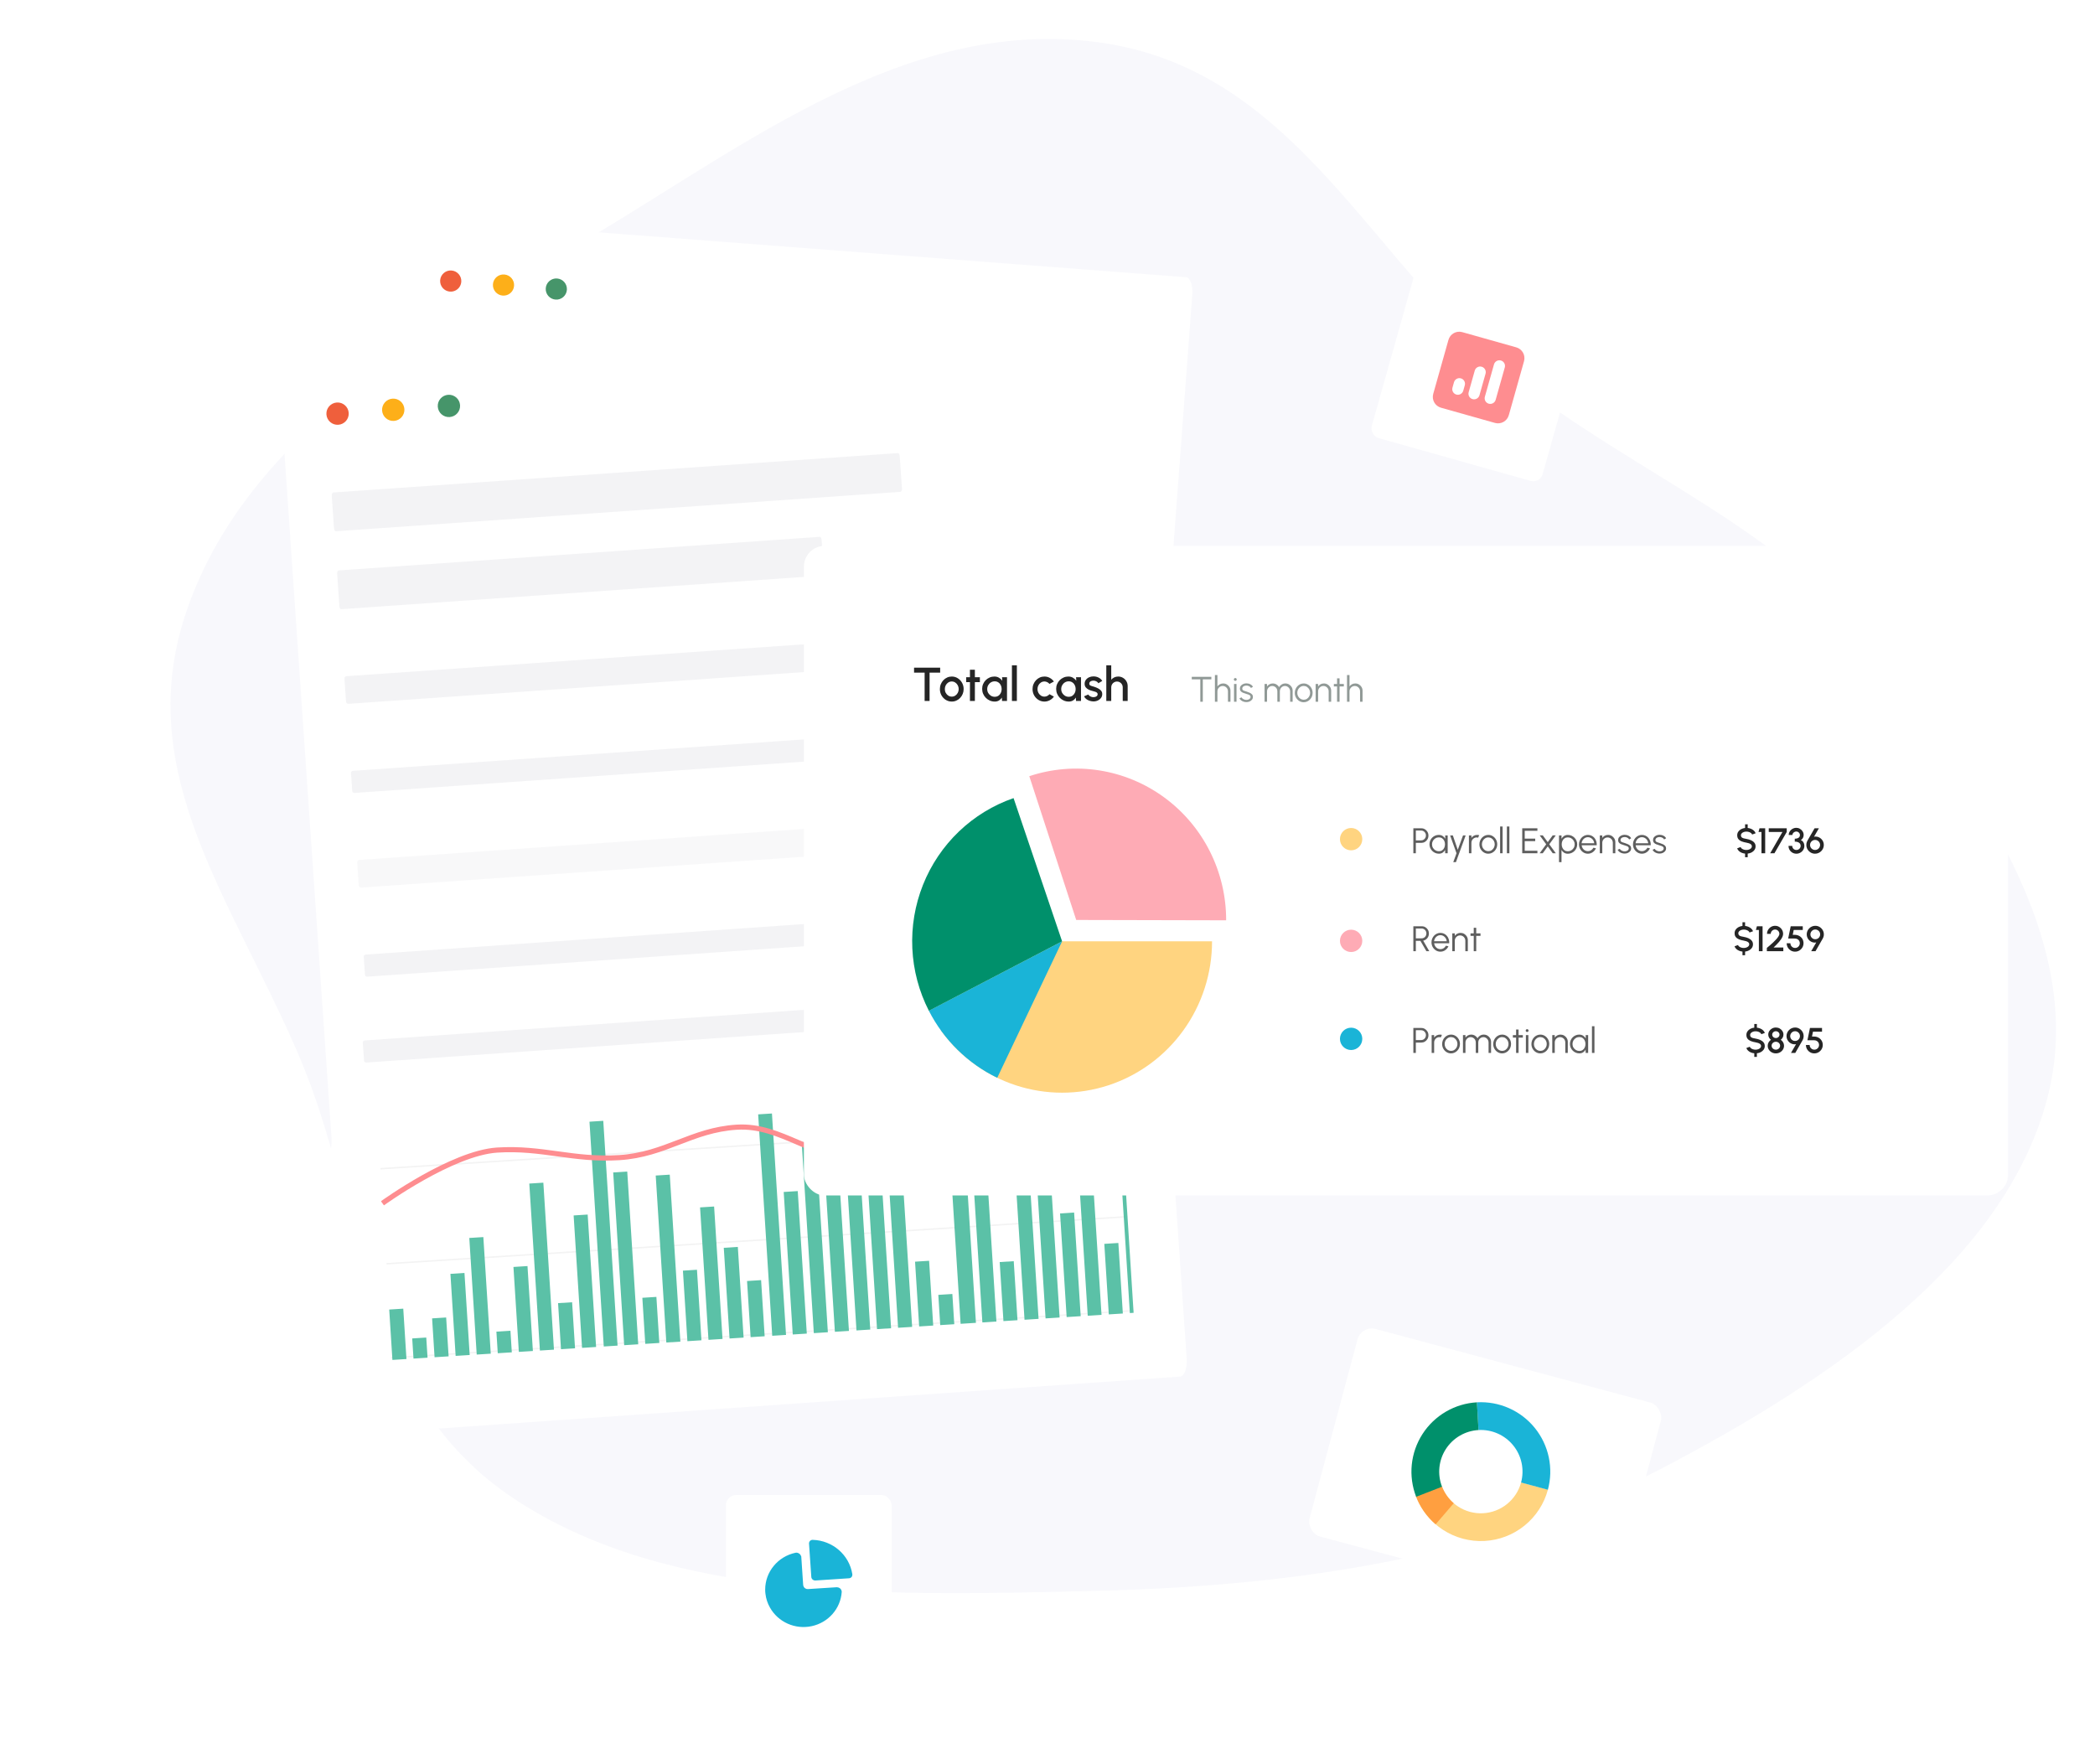 <svg width="430" height="362" viewBox="0 0 430 362" fill="none" xmlns="http://www.w3.org/2000/svg">
<path fill-rule="evenodd" clip-rule="evenodd" d="M225.446 8.684C266.545 14.213 281.653 54.953 311.583 78.349C335.786 97.269 366.558 109.159 383.843 132.502C404.953 161.009 428.63 192.62 420.282 225.14C411.682 258.643 376.027 283.212 340.398 301.748C306.229 319.526 266.081 325.516 225.446 326.508C183.639 327.529 137.554 329.01 105.327 307.489C73.648 286.335 74.862 248.424 61.511 217.036C47.854 184.93 27.246 159.118 37.995 126.299C48.85 93.158 80.846 71.714 115.572 51.978C149.732 32.565 184.236 3.139 225.446 8.684Z" fill="#F8F8FC"/>
<g filter="url(#filter0_dd_1348_12821)">
<rect x="279.416" y="273" width="64.464" height="44.107" rx="3.059" transform="rotate(15 279.416 273)" fill="white"/>
</g>
<path d="M317.712 305.74C316.933 308.647 315.254 311.233 312.915 313.126C310.576 315.02 307.698 316.125 304.693 316.282C301.688 316.44 298.71 315.642 296.186 314.003C293.662 312.364 291.722 309.968 290.644 307.159L295.965 305.116C296.612 306.802 297.776 308.239 299.291 309.223C300.805 310.206 302.592 310.685 304.395 310.59C306.198 310.496 307.925 309.833 309.328 308.697C310.731 307.56 311.739 306.009 312.206 304.265L317.712 305.74Z" fill="#FFD480"/>
<path d="M294.667 312.866C292.846 311.303 291.449 309.305 290.606 307.058L295.942 305.056C296.448 306.404 297.287 307.603 298.379 308.541L294.667 312.866Z" fill="#FF9F40"/>
<path d="M303.143 287.825C305.396 287.698 307.647 288.107 309.711 289.02C311.774 289.932 313.592 291.322 315.013 293.074C316.435 294.827 317.42 296.891 317.888 299.099C318.355 301.306 318.292 303.593 317.703 305.772L312.201 304.284C312.554 302.977 312.592 301.605 312.312 300.28C312.031 298.956 311.44 297.717 310.587 296.665C309.734 295.614 308.644 294.78 307.405 294.233C306.167 293.685 304.817 293.439 303.465 293.516L303.143 287.825Z" fill="#1AB4D7"/>
<path d="M290.666 307.215C289.851 305.119 289.544 302.86 289.769 300.623C289.995 298.385 290.747 296.233 291.964 294.342C293.18 292.45 294.828 290.874 296.77 289.742C298.713 288.609 300.896 287.952 303.141 287.825L303.464 293.516C302.117 293.592 300.807 293.986 299.641 294.666C298.475 295.345 297.487 296.291 296.757 297.426C296.027 298.561 295.576 299.852 295.44 301.194C295.305 302.537 295.489 303.892 295.978 305.15L290.666 307.215Z" fill="#00906B"/>
<g filter="url(#filter1_dd_1348_12821)">
<path d="M227.732 268.419L68.058 256.212C67.221 256.149 66.652 254.56 66.792 252.682L82.002 49.44C82.143 47.563 82.942 46.079 83.778 46.143L243.453 58.349C244.29 58.413 244.859 60.001 244.718 61.879L229.508 265.121C229.368 266.999 228.569 268.483 227.732 268.419Z" fill="white"/>
</g>
<path opacity="0.9" d="M198.764 88.607L88.897 80.249C88.716 80.235 88.586 79.933 88.612 79.589L89.083 73.322C89.109 72.977 89.283 72.699 89.464 72.713L199.33 81.071C199.511 81.085 199.641 81.386 199.616 81.731L199.144 87.998C199.118 88.342 198.944 88.621 198.764 88.607Z" fill="#F3F3FB"/>
<path opacity="0.9" d="M181.412 102.551L87.702 95.418C87.548 95.407 87.439 95.107 87.465 94.763L87.937 88.492C87.963 88.147 88.114 87.867 88.269 87.879L181.979 95.012C182.133 95.023 182.241 95.323 182.215 95.668L181.744 101.938C181.718 102.283 181.566 102.563 181.412 102.551Z" fill="#F3F3FB"/>
<path opacity="0.9" d="M92.349 59.851C93.547 59.943 94.59 59.048 94.68 57.852C94.769 56.656 93.871 55.612 92.673 55.52C91.475 55.429 90.431 56.324 90.342 57.52C90.252 58.716 91.151 59.76 92.349 59.851Z" fill="#ED4E27"/>
<path opacity="0.9" d="M103.183 60.67C104.381 60.762 105.424 59.867 105.514 58.671C105.603 57.475 104.705 56.431 103.507 56.34C102.309 56.248 101.265 57.143 101.176 58.339C101.086 59.535 101.985 60.579 103.183 60.67Z" fill="#FDA700"/>
<path opacity="0.9" d="M114.023 61.49C115.22 61.582 116.264 60.686 116.353 59.49C116.443 58.294 115.544 57.251 114.347 57.159C113.149 57.067 112.105 57.963 112.016 59.159C111.926 60.355 112.825 61.398 114.023 61.49Z" fill="#328A5A"/>
<path opacity="0.9" d="M230.789 124.812L86.462 113.852C86.218 113.833 86.038 113.619 86.057 113.371L86.394 108.893C86.413 108.644 86.623 108.46 86.867 108.479L231.194 119.439C231.438 119.458 231.618 119.672 231.599 119.92L231.262 124.398C231.243 124.647 231.033 124.831 230.789 124.812Z" fill="#F3F3FB"/>
<path opacity="0.9" d="M225.379 196.329L81.052 185.368C80.808 185.35 80.628 185.136 80.647 184.887L80.984 180.41C81.003 180.161 81.213 179.977 81.457 179.995L225.784 190.956C226.028 190.974 226.208 191.188 226.189 191.437L225.852 195.914C225.833 196.163 225.623 196.347 225.379 196.329Z" fill="#F3F3FB"/>
<path opacity="0.9" d="M226.773 177.907L82.447 166.953C82.203 166.935 82.02 166.761 82.035 166.562L82.305 162.982C82.32 162.783 82.527 162.639 82.771 162.657L227.097 173.611C227.341 173.63 227.524 173.804 227.509 174.003L227.239 177.583C227.224 177.781 227.017 177.926 226.773 177.907Z" fill="#F3F3FB"/>
<path opacity="0.9" d="M229.452 142.148L85.15 131.195C84.906 131.177 84.723 131.003 84.738 130.804L85.008 127.224C85.023 127.025 85.23 126.881 85.474 126.899L229.8 137.854C230.044 137.872 230.227 138.046 230.212 138.245L229.942 141.825C229.927 142.024 229.696 142.166 229.452 142.148Z" fill="#F3F3FB"/>
<path opacity="0.9" d="M224.044 213.664L79.742 202.711C79.498 202.693 79.315 202.519 79.33 202.32L79.6 198.74C79.615 198.541 79.822 198.397 80.066 198.415L224.392 209.37C224.636 209.388 224.819 209.562 224.804 209.761L224.534 213.341C224.519 213.54 224.288 213.682 224.044 213.664Z" fill="#F3F3FB"/>
<path opacity="0.56" d="M228.06 160.568L83.757 149.609C83.513 149.591 83.333 149.377 83.352 149.128L83.689 144.651C83.708 144.402 83.918 144.218 84.162 144.236L228.489 155.197C228.733 155.216 228.913 155.429 228.894 155.678L228.557 160.156C228.538 160.404 228.328 160.589 228.06 160.568Z" fill="#F3F3FB"/>
<path opacity="0.56" d="M222.649 232.085L78.347 221.126C78.103 221.107 77.923 220.894 77.942 220.645L78.279 216.167C78.297 215.919 78.508 215.735 78.751 215.753L223.079 226.714C223.322 226.732 223.503 226.946 223.484 227.195L223.147 231.672C223.128 231.921 222.918 232.105 222.649 232.085Z" fill="#F3F3FB"/>
<path opacity="0.56" d="M221.257 250.507L76.954 239.548C76.71 239.529 76.53 239.316 76.549 239.067L76.886 234.589C76.905 234.341 77.115 234.156 77.359 234.175L221.686 245.136C221.93 245.154 222.11 245.368 222.091 245.617L221.754 250.094C221.735 250.343 221.525 250.527 221.257 250.507Z" fill="#F3F3FB"/>
<g filter="url(#filter2_dd_1348_12821)">
<path d="M242.208 284.063L73.83 295.866C72.948 295.928 72.115 294.358 71.979 292.377L57.247 78C57.111 76.02 57.722 74.349 58.604 74.287L226.982 62.484C227.864 62.423 228.697 63.992 228.833 65.973L243.564 280.35C243.7 282.33 243.09 284.002 242.208 284.063Z" fill="white"/>
</g>
<g clip-path="url(#clip0_1348_12821)">
<rect x="80.25" y="278.537" width="345.148" height="0.301" transform="rotate(-3.636 80.25 278.537)" fill="#F3F3F3"/>
<rect x="79.316" y="259.235" width="345.148" height="0.301" transform="rotate(-3.636 79.316 259.235)" fill="#F3F3F3"/>
<rect x="78.074" y="239.729" width="345.148" height="0.301" transform="rotate(-3.636 78.074 239.729)" fill="#F3F3F3"/>
<path d="M79.887 268.783L82.77 268.6L83.427 278.941L80.544 279.124L79.887 268.783Z" fill="#5BC1A7"/>
<path d="M84.607 274.712L87.49 274.529L87.753 278.665L84.87 278.848L84.607 274.712Z" fill="#5BC1A7"/>
<path d="M88.689 270.596L91.573 270.412L92.079 278.39L89.196 278.573L88.689 270.596Z" fill="#5BC1A7"/>
<path d="M92.449 261.456L95.332 261.273L96.403 278.114L93.519 278.297L92.449 261.456Z" fill="#5BC1A7"/>
<path d="M96.324 254.092L99.207 253.909L100.728 277.841L97.845 278.024L96.324 254.092Z" fill="#5BC1A7"/>
<path d="M101.885 273.317L104.768 273.134L105.049 277.566L102.166 277.749L101.885 273.317Z" fill="#5BC1A7"/>
<path d="M105.385 260.042L108.268 259.859L109.376 277.291L106.493 277.474L105.385 260.042Z" fill="#5BC1A7"/>
<path d="M108.639 242.926L111.522 242.743L113.7 277.016L110.817 277.199L108.639 242.926Z" fill="#5BC1A7"/>
<path d="M114.543 267.469L117.426 267.286L118.027 276.74L115.144 276.923L114.543 267.469Z" fill="#5BC1A7"/>
<path d="M117.738 249.468L120.621 249.285L122.349 276.467L119.466 276.65L117.738 249.468Z" fill="#5BC1A7"/>
<path d="M120.992 230.227L123.821 230.047L126.754 276.186L123.924 276.366L120.992 230.227Z" fill="#5BC1A7"/>
<path d="M125.859 240.645L128.742 240.461L130.996 275.916L128.113 276.099L125.859 240.645Z" fill="#5BC1A7"/>
<path d="M131.842 266.37L134.725 266.187L135.326 275.642L132.443 275.825L131.842 266.37Z" fill="#5BC1A7"/>
<path d="M134.586 241.277L137.469 241.094L139.647 275.367L136.764 275.55L134.586 241.277Z" fill="#5BC1A7"/>
<path d="M140.17 260.799L143.053 260.616L143.973 275.093L141.09 275.276L140.17 260.799Z" fill="#5BC1A7"/>
<path d="M143.688 247.818L146.571 247.635L148.298 274.817L145.415 275L143.688 247.818Z" fill="#5BC1A7"/>
<path d="M148.557 256.111L151.44 255.928L152.623 274.542L149.74 274.725L148.557 256.111Z" fill="#5BC1A7"/>
<path d="M153.332 262.928L156.215 262.745L156.947 274.267L154.064 274.451L153.332 262.928Z" fill="#5BC1A7"/>
<path d="M155.613 228.723L158.442 228.543L161.331 273.988L158.501 274.168L155.613 228.723Z" fill="#5BC1A7"/>
<path d="M160.854 244.651L163.737 244.468L165.595 273.718L162.712 273.902L160.854 244.651Z" fill="#5BC1A7"/>
<path d="M164.559 234.625L167.442 234.442L169.92 273.442L167.037 273.625L164.559 234.625Z" fill="#5BC1A7"/>
<path d="M169.541 244.691L172.424 244.508L174.245 273.168L171.362 273.351L169.541 244.691Z" fill="#5BC1A7"/>
<path d="M173.146 231.441L175.976 231.262L178.621 272.891L175.792 273.071L173.146 231.441Z" fill="#5BC1A7"/>
<path d="M177.908 239.711L180.791 239.528L182.894 272.619L180.011 272.802L177.908 239.711Z" fill="#5BC1A7"/>
<path d="M181.629 229.98L184.512 229.797L187.216 272.343L184.333 272.526L181.629 229.98Z" fill="#5BC1A7"/>
<path d="M187.814 258.957L190.698 258.774L191.542 272.069L188.659 272.253L187.814 258.957Z" fill="#5BC1A7"/>
<path d="M192.588 265.772L195.471 265.589L195.865 271.794L192.982 271.977L192.588 265.772Z" fill="#5BC1A7"/>
<path d="M194.785 234.245L197.929 234.045L200.31 271.512L197.166 271.712L194.785 234.245Z" fill="#5BC1A7"/>
<path d="M199.961 245.132L202.844 244.949L204.515 271.244L201.632 271.427L199.961 245.132Z" fill="#5BC1A7"/>
<path d="M205.188 259.039L208.071 258.856L208.84 270.97L205.957 271.153L205.188 259.039Z" fill="#5BC1A7"/>
<path d="M208.463 242.219L211.346 242.036L213.167 270.695L210.284 270.878L208.463 242.219Z" fill="#5BC1A7"/>
<path d="M212.35 235.147L215.233 234.964L217.486 270.419L214.603 270.602L212.35 235.147Z" fill="#5BC1A7"/>
<path d="M217.578 249.056L220.461 248.872L221.813 270.145L218.93 270.329L217.578 249.056Z" fill="#5BC1A7"/>
<path d="M220.547 227.383L223.376 227.203L226.088 269.873L223.259 270.053L220.547 227.383Z" fill="#5BC1A7"/>
<path d="M226.66 255.302L229.543 255.119L230.463 269.596L227.58 269.779L226.66 255.302Z" fill="#5BC1A7"/>
<path d="M229.727 235.231L232.61 235.048L234.788 269.321L231.905 269.504L229.727 235.231Z" fill="#5BC1A7"/>
<path d="M78.497 246.976C78.497 246.976 92.765 236.641 102.056 236.05C111.347 235.46 117.585 238.206 127.108 237.601C136.631 236.996 141.907 231.946 151.197 231.356C160.488 230.765 167.024 238.207 176.547 237.602C186.07 236.997 191.993 242.12 201.284 241.53C210.574 240.939 215.619 224.904 225.142 224.299C234.665 223.694 240.836 232.731 250.127 232.14C259.417 231.55 265.158 226.47 274.681 225.865C284.204 225.26 290.84 234.267 300.13 233.677C309.421 233.086 314.233 217.066 323.524 216.476C332.815 215.885 339.533 222.53 348.824 221.939C358.115 221.349 363.325 211.589 372.615 210.999C381.906 210.408 388.724 218.618 398.015 218.027C407.306 217.437 421.394 199.466 421.394 199.466" stroke="#FE8D90" stroke-width="1.049"/>
</g>
<path opacity="0.9" d="M184.821 100.951L68.949 109.039C68.758 109.052 68.577 108.757 68.552 108.394L68.095 101.779C68.07 101.415 68.209 101.098 68.4 101.085L184.272 92.998C184.463 92.984 184.645 93.279 184.67 93.642L185.126 100.258C185.152 100.621 185.012 100.938 184.821 100.951Z" fill="#F2F2F4"/>
<path opacity="0.9" d="M168.84 118.139L70.007 125.04C69.844 125.051 69.686 124.755 69.661 124.391L69.204 117.773C69.179 117.41 69.295 117.094 69.458 117.083L168.291 110.182C168.454 110.17 168.612 110.467 168.637 110.83L169.093 117.448C169.118 117.812 169.003 118.128 168.84 118.139Z" fill="#F2F2F4"/>
<path opacity="0.9" d="M69.441 87.184C70.704 87.095 71.658 86.001 71.572 84.74C71.485 83.478 70.391 82.528 69.127 82.616C67.864 82.705 66.91 83.799 66.997 85.06C67.084 86.322 68.178 87.272 69.441 87.184Z" fill="#ED4E27"/>
<path opacity="0.9" d="M80.871 86.391C82.134 86.303 83.088 85.208 83.001 83.947C82.915 82.685 81.82 81.734 80.557 81.823C79.294 81.912 78.34 83.006 78.427 84.267C78.513 85.529 79.608 86.48 80.871 86.391Z" fill="#FDA700"/>
<path opacity="0.9" d="M92.299 85.598C93.562 85.509 94.516 84.415 94.429 83.154C94.342 81.892 93.248 80.942 91.985 81.03C90.721 81.119 89.767 82.213 89.854 83.474C89.941 84.736 91.035 85.686 92.299 85.598Z" fill="#328A5A"/>
<path opacity="0.9" d="M223.739 133.851L71.521 144.458C71.264 144.476 71.044 144.28 71.025 144.017L70.699 139.291C70.68 139.028 70.872 138.804 71.129 138.786L223.347 128.18C223.604 128.162 223.824 128.358 223.842 128.62L224.169 133.347C224.187 133.609 223.996 133.834 223.739 133.851Z" fill="#F2F2F4"/>
<path opacity="0.9" d="M227.624 189.857L75.407 200.458C75.15 200.476 74.933 200.322 74.918 200.112L74.657 196.333C74.642 196.123 74.837 195.941 75.094 195.923L227.311 185.323C227.568 185.305 227.785 185.458 227.8 185.668L228.061 189.447C228.076 189.657 227.882 189.839 227.624 189.857Z" fill="#F2F2F4"/>
<path opacity="0.9" d="M227.429 207.483L75.212 218.084C74.955 218.102 74.738 217.948 74.723 217.738L74.462 213.959C74.447 213.749 74.641 213.567 74.898 213.549L227.115 202.948C227.373 202.931 227.59 203.084 227.604 203.294L227.866 207.073C227.88 207.283 227.686 207.465 227.429 207.483Z" fill="#F2F2F4"/>
<path opacity="0.9" d="M224.979 152.145L72.788 162.744C72.531 162.762 72.314 162.608 72.299 162.398L72.038 158.619C72.023 158.409 72.218 158.227 72.475 158.209L224.692 147.609C224.949 147.591 225.166 147.744 225.181 147.954L225.442 151.733C225.457 151.943 225.237 152.127 224.979 152.145Z" fill="#F2F2F4"/>
<path opacity="0.56" d="M226.328 171.567L74.136 182.172C73.879 182.19 73.659 181.994 73.641 181.731L73.314 177.005C73.296 176.742 73.487 176.518 73.744 176.5L225.962 165.894C226.219 165.876 226.439 166.071 226.458 166.334L226.784 171.06C226.802 171.323 226.611 171.547 226.328 171.567Z" fill="#F2F2F4"/>
<g filter="url(#filter3_dd_1348_12821)">
<rect width="36.454" height="36.454" rx="2" transform="matrix(0.962 0.271 -0.271 0.962 290.891 55)" fill="white"/>
</g>
<g clip-path="url(#clip1_1348_12821)">
<path fill-rule="evenodd" clip-rule="evenodd" d="M300.136 68.171C298.912 67.826 297.64 68.538 297.295 69.762L294.172 80.842C293.827 82.066 294.54 83.338 295.763 83.683L306.843 86.806C308.067 87.151 309.339 86.438 309.684 85.215L312.807 74.135C313.152 72.911 312.44 71.639 311.216 71.294L300.136 68.171ZM308.859 75.414C309.031 74.802 308.675 74.166 308.063 73.993C307.451 73.821 306.815 74.177 306.643 74.789L304.769 81.437C304.596 82.049 304.952 82.685 305.564 82.857C306.176 83.03 306.812 82.674 306.985 82.062L308.859 75.414ZM304.91 76.693C305.082 76.081 304.726 75.445 304.114 75.272C303.502 75.1 302.866 75.456 302.694 76.068L301.445 80.5C301.272 81.112 301.628 81.748 302.24 81.92C302.852 82.093 303.488 81.737 303.661 81.125L304.91 76.693ZM300.649 79.08C300.821 78.468 300.465 77.832 299.853 77.659C299.241 77.487 298.605 77.843 298.433 78.455L298.121 79.563C297.948 80.175 298.304 80.811 298.916 80.983C299.528 81.156 300.164 80.8 300.337 80.188L300.649 79.08Z" fill="#FE8D90"/>
</g>
<g filter="url(#filter4_dd_1348_12821)">
<rect width="34" height="34" rx="2.077" transform="matrix(1 0 -1.23435e-06 1 149 308)" fill="white"/>
</g>
<path fill-rule="evenodd" clip-rule="evenodd" d="M166.29 316.24C166.433 316.112 166.622 316.045 166.816 316.054C170.905 316.176 174.323 319.145 174.943 323.113C174.947 323.137 174.947 323.161 174.943 323.184C174.956 323.372 174.893 323.557 174.766 323.699C174.64 323.841 174.462 323.927 174.27 323.94L167.399 324.393C167.172 324.413 166.947 324.338 166.778 324.187C166.61 324.036 166.515 323.822 166.516 323.598L166.054 316.849L166.054 316.737C166.063 316.547 166.148 316.369 166.29 316.24ZM165.821 326.158L171.776 325.776L171.817 325.792C172.073 325.796 172.316 325.9 172.494 326.08C172.672 326.261 172.769 326.503 172.765 326.754C172.53 330.174 170.023 333.031 166.611 333.767C163.199 334.503 159.701 332.941 158.026 329.934C157.533 329.067 157.222 328.113 157.11 327.128C157.067 326.835 157.048 326.54 157.054 326.245C157.065 322.609 159.654 319.47 163.277 318.701C163.715 318.619 164.155 318.838 164.346 319.233C164.394 319.305 164.432 319.383 164.46 319.464C164.527 320.512 164.598 321.551 164.668 322.585C164.723 323.401 164.779 324.215 164.832 325.029C164.83 325.221 164.86 325.411 164.921 325.593C165.067 325.951 165.429 326.178 165.821 326.158Z" fill="#1AB4D7"/>
<g filter="url(#filter5_dd_1348_12821)">
<rect x="165" y="113" width="247.151" height="133.331" rx="4.266" fill="white"/>
<path d="M192.969 138.006V139.02H190.795V144.832H189.78V139.02H187.611V138.006H192.969ZM195.35 144.959C194.902 144.959 194.492 144.843 194.122 144.613C193.755 144.382 193.46 144.073 193.239 143.686C193.022 143.296 192.913 142.866 192.913 142.394C192.913 142.037 192.976 141.703 193.103 141.395C193.23 141.083 193.403 140.81 193.625 140.576C193.849 140.338 194.109 140.153 194.405 140.02C194.7 139.886 195.016 139.82 195.35 139.82C195.799 139.82 196.207 139.935 196.574 140.166C196.945 140.397 197.239 140.707 197.457 141.097C197.678 141.487 197.788 141.92 197.788 142.394C197.788 142.748 197.725 143.08 197.598 143.389C197.471 143.698 197.296 143.971 197.072 144.208C196.851 144.442 196.592 144.626 196.296 144.759C196.004 144.892 195.689 144.959 195.35 144.959ZM195.35 143.945C195.62 143.945 195.862 143.873 196.077 143.73C196.291 143.587 196.461 143.399 196.584 143.165C196.711 142.927 196.774 142.67 196.774 142.394C196.774 142.111 196.709 141.851 196.579 141.614C196.452 141.377 196.282 141.188 196.067 141.049C195.853 140.906 195.614 140.834 195.35 140.834C195.084 140.834 194.842 140.906 194.624 141.049C194.409 141.192 194.239 141.382 194.112 141.619C193.989 141.856 193.927 142.115 193.927 142.394C193.927 142.683 193.992 142.945 194.122 143.179C194.252 143.413 194.424 143.6 194.639 143.74C194.856 143.876 195.094 143.945 195.35 143.945ZM201.122 140.971H200.098L200.093 144.832H199.079L199.084 140.971H198.309V139.956H199.084L199.079 138.425H200.093L200.098 139.956H201.122V140.971ZM205.674 139.956H206.688V144.832H205.669L205.63 144.125C205.487 144.375 205.293 144.577 205.05 144.73C204.806 144.882 204.518 144.959 204.187 144.959C203.829 144.959 203.493 144.892 203.177 144.759C202.862 144.622 202.584 144.434 202.344 144.193C202.106 143.953 201.921 143.676 201.788 143.364C201.655 143.049 201.588 142.711 201.588 142.35C201.588 142.003 201.653 141.676 201.783 141.37C201.913 141.062 202.093 140.792 202.324 140.561C202.555 140.33 202.821 140.15 203.124 140.02C203.429 139.886 203.756 139.82 204.104 139.82C204.458 139.82 204.77 139.901 205.04 140.064C205.313 140.223 205.539 140.428 205.718 140.678L205.674 139.956ZM204.162 143.979C204.448 143.979 204.699 143.909 204.913 143.769C205.128 143.626 205.293 143.434 205.41 143.194C205.531 142.953 205.591 142.687 205.591 142.394C205.591 142.098 205.531 141.83 205.41 141.59C205.29 141.349 205.123 141.159 204.908 141.019C204.697 140.876 204.448 140.805 204.162 140.805C203.879 140.805 203.621 140.876 203.387 141.019C203.153 141.162 202.968 141.354 202.831 141.595C202.695 141.835 202.626 142.102 202.626 142.394C202.626 142.69 202.696 142.958 202.836 143.199C202.979 143.436 203.166 143.626 203.397 143.769C203.631 143.909 203.886 143.979 204.162 143.979ZM207.699 144.832V137.519H208.713V144.832H207.699ZM215.406 143.447L216.313 143.94C216.092 144.249 215.811 144.496 215.469 144.681C215.131 144.866 214.764 144.959 214.367 144.959C213.919 144.959 213.509 144.843 213.139 144.613C212.771 144.382 212.477 144.073 212.256 143.686C212.039 143.296 211.93 142.866 211.93 142.394C211.93 142.037 211.993 141.703 212.12 141.395C212.247 141.083 212.42 140.81 212.641 140.576C212.866 140.338 213.126 140.153 213.422 140.02C213.717 139.886 214.033 139.82 214.367 139.82C214.764 139.82 215.131 139.912 215.469 140.098C215.811 140.283 216.092 140.532 216.313 140.844L215.406 141.336C215.269 141.174 215.11 141.05 214.928 140.966C214.746 140.878 214.559 140.834 214.367 140.834C214.101 140.834 213.859 140.907 213.641 141.053C213.426 141.196 213.256 141.387 213.129 141.624C213.006 141.858 212.944 142.115 212.944 142.394C212.944 142.67 213.007 142.927 213.134 143.165C213.261 143.399 213.431 143.587 213.646 143.73C213.864 143.873 214.104 143.945 214.367 143.945C214.569 143.945 214.761 143.899 214.943 143.808C215.125 143.717 215.279 143.597 215.406 143.447ZM220.863 139.956H221.877V144.832H220.858L220.819 144.125C220.676 144.375 220.482 144.577 220.238 144.73C219.995 144.882 219.707 144.959 219.375 144.959C219.018 144.959 218.681 144.892 218.366 144.759C218.051 144.622 217.773 144.434 217.532 144.193C217.295 143.953 217.11 143.676 216.977 143.364C216.843 143.049 216.777 142.711 216.777 142.35C216.777 142.003 216.842 141.676 216.972 141.37C217.102 141.062 217.282 140.792 217.513 140.561C217.744 140.33 218.01 140.15 218.313 140.02C218.618 139.886 218.945 139.82 219.293 139.82C219.647 139.82 219.959 139.901 220.229 140.064C220.502 140.223 220.728 140.428 220.906 140.678L220.863 139.956ZM219.351 143.979C219.637 143.979 219.887 143.909 220.102 143.769C220.316 143.626 220.482 143.434 220.599 143.194C220.72 142.953 220.78 142.687 220.78 142.394C220.78 142.098 220.72 141.83 220.599 141.59C220.479 141.349 220.312 141.159 220.097 141.019C219.886 140.876 219.637 140.805 219.351 140.805C219.068 140.805 218.81 140.876 218.576 141.019C218.342 141.162 218.157 141.354 218.02 141.595C217.883 141.835 217.815 142.102 217.815 142.394C217.815 142.69 217.885 142.958 218.025 143.199C218.168 143.436 218.355 143.626 218.586 143.769C218.82 143.909 219.075 143.979 219.351 143.979ZM224.312 144.925C224.055 144.908 223.805 144.856 223.561 144.769C223.318 144.681 223.103 144.562 222.918 144.413C222.736 144.26 222.599 144.081 222.508 143.876L223.371 143.506C223.414 143.594 223.487 143.68 223.591 143.764C223.698 143.849 223.823 143.919 223.966 143.974C224.109 144.026 224.259 144.052 224.415 144.052C224.567 144.052 224.709 144.031 224.839 143.989C224.972 143.943 225.081 143.875 225.166 143.784C225.25 143.693 225.292 143.584 225.292 143.457C225.292 143.314 225.244 143.204 225.146 143.126C225.052 143.044 224.933 142.983 224.79 142.94C224.647 142.898 224.504 142.857 224.361 142.818C224.042 142.747 223.75 142.649 223.483 142.526C223.22 142.399 223.01 142.238 222.854 142.043C222.698 141.845 222.62 141.603 222.62 141.317C222.62 141.005 222.705 140.735 222.874 140.507C223.043 140.277 223.264 140.099 223.537 139.976C223.813 139.852 224.107 139.791 224.42 139.791C224.81 139.791 225.167 139.873 225.492 140.039C225.817 140.205 226.066 140.433 226.238 140.722L225.434 141.2C225.385 141.102 225.312 141.014 225.214 140.936C225.117 140.858 225.006 140.797 224.883 140.751C224.759 140.702 224.631 140.675 224.498 140.668C224.332 140.662 224.177 140.681 224.034 140.727C223.895 140.769 223.782 140.837 223.698 140.932C223.613 141.026 223.571 141.146 223.571 141.292C223.571 141.435 223.622 141.543 223.722 141.614C223.823 141.682 223.95 141.738 224.103 141.78C224.259 141.822 224.418 141.869 224.58 141.921C224.87 142.012 225.141 142.124 225.395 142.258C225.648 142.388 225.853 142.549 226.009 142.74C226.165 142.932 226.24 143.166 226.233 143.442C226.233 143.748 226.141 144.016 225.955 144.247C225.773 144.478 225.536 144.653 225.244 144.774C224.951 144.894 224.641 144.944 224.312 144.925ZM231.456 141.775V144.832H230.442V142.024C230.442 141.806 230.388 141.608 230.281 141.429C230.177 141.25 230.036 141.109 229.857 141.005C229.682 140.897 229.483 140.844 229.262 140.844C229.048 140.844 228.851 140.897 228.672 141.005C228.493 141.109 228.35 141.25 228.243 141.429C228.136 141.608 228.082 141.806 228.082 142.024V144.832H227.068V137.519H228.082V140.473C228.251 140.272 228.459 140.112 228.706 139.995C228.953 139.878 229.22 139.82 229.506 139.82C229.867 139.82 230.195 139.908 230.491 140.083C230.787 140.259 231.021 140.494 231.193 140.79C231.369 141.086 231.456 141.414 231.456 141.775Z" fill="#252525"/>
<path d="M248.63 139.881V140.393H246.875V145H246.363V140.393H244.612V139.881H248.63ZM252.553 142.736V145H252.041V142.839C252.041 142.639 251.992 142.457 251.895 142.294C251.797 142.131 251.667 142 251.504 141.903C251.34 141.805 251.159 141.756 250.959 141.756C250.761 141.756 250.58 141.805 250.414 141.903C250.251 142 250.12 142.131 250.023 142.294C249.925 142.457 249.876 142.639 249.876 142.839V145H249.364V139.515H249.876V141.848C250.006 141.663 250.174 141.515 250.381 141.405C250.588 141.296 250.814 141.241 251.058 141.241C251.333 141.241 251.584 141.308 251.811 141.442C252.038 141.576 252.218 141.756 252.352 141.983C252.486 142.21 252.553 142.461 252.553 142.736ZM253.285 141.343H253.797V145H253.285V141.343ZM253.545 140.703C253.462 140.703 253.392 140.677 253.333 140.623C253.277 140.567 253.249 140.497 253.249 140.414C253.249 140.332 253.277 140.263 253.333 140.21C253.392 140.154 253.462 140.126 253.545 140.126C253.626 140.126 253.694 140.154 253.75 140.21C253.808 140.263 253.838 140.332 253.838 140.414C253.838 140.497 253.81 140.567 253.754 140.623C253.697 140.677 253.628 140.703 253.545 140.703ZM255.78 145.069C255.58 145.065 255.385 145.028 255.194 144.96C255.004 144.892 254.839 144.799 254.697 144.682C254.556 144.565 254.455 144.432 254.394 144.283L254.836 144.093C254.875 144.188 254.947 144.276 255.052 144.356C255.159 144.434 255.281 144.498 255.418 144.547C255.554 144.593 255.689 144.616 255.823 144.616C255.972 144.616 256.111 144.592 256.24 144.543C256.369 144.494 256.474 144.425 256.555 144.334C256.638 144.242 256.679 144.133 256.679 144.009C256.679 143.875 256.635 143.77 256.547 143.695C256.46 143.617 256.349 143.556 256.215 143.512C256.081 143.465 255.943 143.422 255.801 143.38C255.543 143.309 255.315 143.231 255.118 143.146C254.92 143.061 254.765 142.952 254.653 142.821C254.544 142.686 254.489 142.515 254.489 142.305C254.489 142.083 254.551 141.892 254.675 141.731C254.802 141.568 254.967 141.442 255.169 141.354C255.374 141.264 255.592 141.219 255.823 141.219C256.121 141.219 256.391 141.284 256.635 141.413C256.881 141.542 257.059 141.714 257.169 141.928L256.756 142.173C256.712 142.073 256.643 141.987 256.547 141.914C256.452 141.841 256.344 141.783 256.222 141.742C256.103 141.7 255.981 141.678 255.856 141.676C255.7 141.674 255.555 141.697 255.421 141.745C255.287 141.792 255.179 141.861 255.096 141.954C255.015 142.047 254.975 142.16 254.975 142.294C254.975 142.428 255.015 142.53 255.096 142.601C255.176 142.669 255.285 142.726 255.421 142.769C255.56 142.811 255.716 142.86 255.889 142.916C256.111 142.986 256.32 143.067 256.515 143.157C256.71 143.247 256.867 143.359 256.986 143.493C257.106 143.628 257.164 143.797 257.162 144.002C257.162 144.221 257.096 144.412 256.964 144.576C256.833 144.739 256.662 144.865 256.452 144.952C256.243 145.038 256.018 145.077 255.78 145.069ZM259.549 145V141.343H260.061V141.848C260.193 141.663 260.361 141.515 260.566 141.405C260.77 141.296 260.995 141.241 261.238 141.241C261.514 141.241 261.766 141.309 261.995 141.446C262.225 141.58 262.404 141.759 262.533 141.983C262.662 141.759 262.84 141.58 263.067 141.446C263.294 141.309 263.545 141.241 263.82 141.241C264.096 141.241 264.347 141.308 264.573 141.442C264.8 141.576 264.981 141.756 265.115 141.983C265.249 142.21 265.316 142.461 265.316 142.736V145H264.804V142.85C264.804 142.655 264.756 142.474 264.661 142.309C264.566 142.143 264.438 142.01 264.277 141.91C264.119 141.808 263.942 141.756 263.747 141.756C263.552 141.756 263.374 141.804 263.213 141.899C263.055 141.992 262.928 142.121 262.833 142.287C262.738 142.45 262.69 142.638 262.69 142.85V145H262.178V142.85C262.178 142.638 262.131 142.45 262.036 142.287C261.941 142.121 261.813 141.992 261.652 141.899C261.491 141.804 261.313 141.756 261.118 141.756C260.925 141.756 260.748 141.808 260.588 141.91C260.427 142.01 260.299 142.143 260.204 142.309C260.109 142.474 260.061 142.655 260.061 142.85V145H259.549ZM267.586 145.095C267.249 145.095 266.942 145.009 266.664 144.835C266.389 144.662 266.168 144.431 266.003 144.141C265.839 143.848 265.758 143.525 265.758 143.172C265.758 142.903 265.805 142.654 265.9 142.422C265.995 142.188 266.126 141.983 266.291 141.808C266.46 141.63 266.655 141.491 266.876 141.391C267.098 141.291 267.335 141.241 267.586 141.241C267.922 141.241 268.228 141.327 268.504 141.5C268.782 141.674 269.002 141.906 269.166 142.199C269.331 142.491 269.414 142.816 269.414 143.172C269.414 143.437 269.367 143.686 269.272 143.918C269.177 144.149 269.045 144.354 268.877 144.532C268.711 144.707 268.517 144.845 268.295 144.945C268.076 145.045 267.839 145.095 267.586 145.095ZM267.586 144.583C267.835 144.583 268.058 144.519 268.255 144.389C268.455 144.258 268.612 144.085 268.727 143.87C268.844 143.656 268.902 143.423 268.902 143.172C268.902 142.916 268.844 142.68 268.727 142.466C268.61 142.249 268.451 142.076 268.251 141.947C268.054 141.817 267.832 141.753 267.586 141.753C267.337 141.753 267.113 141.819 266.913 141.95C266.716 142.079 266.558 142.251 266.441 142.466C266.327 142.68 266.269 142.916 266.269 143.172C266.269 143.435 266.329 143.674 266.449 143.888C266.568 144.1 266.728 144.27 266.928 144.397C267.128 144.521 267.347 144.583 267.586 144.583ZM273.222 142.736V145H272.71V142.839C272.71 142.639 272.662 142.457 272.564 142.294C272.467 142.131 272.336 142 272.173 141.903C272.009 141.805 271.828 141.756 271.628 141.756C271.431 141.756 271.249 141.805 271.083 141.903C270.92 142 270.789 142.131 270.692 142.294C270.594 142.457 270.546 142.639 270.546 142.839V145H270.034V141.343H270.546V141.848C270.675 141.663 270.843 141.515 271.05 141.405C271.257 141.296 271.483 141.241 271.727 141.241C272.002 141.241 272.253 141.308 272.48 141.442C272.707 141.576 272.887 141.756 273.021 141.983C273.155 142.21 273.222 142.461 273.222 142.736ZM275.823 141.855H274.949L274.946 145H274.434L274.437 141.855H273.775V141.343H274.437L274.434 140.195H274.946L274.949 141.343H275.823V141.855ZM279.664 142.736V145H279.153V142.839C279.153 142.639 279.104 142.457 279.006 142.294C278.909 142.131 278.778 142 278.615 141.903C278.452 141.805 278.27 141.756 278.07 141.756C277.873 141.756 277.691 141.805 277.525 141.903C277.362 142 277.232 142.131 277.134 142.294C277.036 142.457 276.988 142.639 276.988 142.839V145H276.476V139.515H276.988V141.848C277.117 141.663 277.285 141.515 277.492 141.405C277.7 141.296 277.925 141.241 278.169 141.241C278.444 141.241 278.695 141.308 278.922 141.442C279.149 141.576 279.329 141.756 279.463 141.983C279.597 142.21 279.664 142.461 279.664 142.736Z" fill="#909996"/>
<g clip-path="url(#clip2_1348_12821)">
<path d="M358.446 171.648C358.251 171.645 358.069 171.677 357.898 171.743C357.73 171.806 357.592 171.894 357.485 172.006C357.377 172.118 357.324 172.249 357.324 172.397C357.324 172.58 357.374 172.719 357.474 172.814C357.574 172.909 357.708 172.98 357.876 173.026C358.047 173.07 358.237 173.11 358.446 173.147C358.783 173.201 359.094 173.29 359.379 173.414C359.667 173.538 359.897 173.704 360.07 173.911C360.246 174.116 360.333 174.368 360.333 174.668C360.333 174.944 360.26 175.189 360.114 175.403C359.968 175.615 359.771 175.787 359.525 175.919C359.281 176.048 359.012 176.13 358.717 176.164V176.906H358.179V176.164C357.933 176.139 357.699 176.081 357.477 175.988C357.258 175.896 357.067 175.772 356.903 175.619C356.74 175.465 356.622 175.287 356.549 175.085L357.262 174.818C357.303 174.935 357.382 175.04 357.499 175.133C357.619 175.223 357.76 175.293 357.923 175.345C358.089 175.396 358.264 175.421 358.446 175.421C358.641 175.421 358.824 175.39 358.995 175.326C359.168 175.263 359.307 175.175 359.412 175.063C359.519 174.951 359.573 174.819 359.573 174.668C359.573 174.512 359.517 174.384 359.404 174.284C359.295 174.184 359.153 174.105 358.98 174.046C358.81 173.988 358.632 173.944 358.446 173.915C358.088 173.856 357.766 173.771 357.481 173.659C357.198 173.547 356.974 173.389 356.808 173.187C356.645 172.985 356.563 172.721 356.563 172.397C356.563 172.122 356.636 171.877 356.783 171.662C356.929 171.448 357.124 171.276 357.368 171.147C357.614 171.015 357.884 170.933 358.179 170.902V170.148H358.717V170.902C358.956 170.926 359.185 170.985 359.404 171.077C359.626 171.17 359.82 171.293 359.986 171.447C360.152 171.598 360.272 171.778 360.348 171.988L359.628 172.247C359.586 172.128 359.507 172.024 359.39 171.937C359.273 171.846 359.131 171.776 358.966 171.724C358.802 171.673 358.629 171.648 358.446 171.648ZM361.544 176.087V171.728H360.934L361.142 170.967H362.305V176.087H361.544ZM363.333 176.087L365.846 171.728H363.037V170.967H366.727V171.728L364.207 176.087H363.333ZM368.719 176.182C368.41 176.182 368.132 176.11 367.886 175.966C367.642 175.822 367.449 175.63 367.308 175.388C367.166 175.147 367.096 174.879 367.096 174.584H367.856C367.856 174.738 367.893 174.878 367.966 175.005C368.039 175.131 368.14 175.232 368.269 175.308C368.399 175.384 368.549 175.421 368.719 175.421C368.873 175.421 369.015 175.384 369.147 175.308C369.279 175.232 369.385 175.131 369.465 175.005C369.546 174.878 369.586 174.738 369.586 174.584C369.586 174.389 369.535 174.226 369.432 174.094C369.33 173.962 369.187 173.865 369.004 173.801C368.824 173.736 368.616 173.703 368.379 173.703V173.103C368.701 173.103 368.958 173.04 369.151 172.913C369.343 172.786 369.44 172.597 369.44 172.346C369.44 172.214 369.404 172.095 369.334 171.988C369.265 171.878 369.174 171.791 369.059 171.728C368.947 171.662 368.827 171.629 368.697 171.629C368.563 171.629 368.434 171.662 368.31 171.728C368.188 171.791 368.088 171.878 368.01 171.988C367.932 172.095 367.893 172.214 367.893 172.346H367.132C367.132 172.144 367.174 171.954 367.257 171.776C367.342 171.595 367.456 171.438 367.6 171.304C367.747 171.167 367.912 171.061 368.098 170.986C368.285 170.908 368.482 170.869 368.686 170.869C368.955 170.869 369.203 170.936 369.432 171.07C369.664 171.202 369.849 171.379 369.988 171.604C370.13 171.826 370.2 172.073 370.2 172.346C370.2 172.563 370.147 172.769 370.039 172.964C369.935 173.157 369.788 173.293 369.601 173.374C369.764 173.432 369.9 173.525 370.01 173.652C370.122 173.776 370.206 173.92 370.262 174.083C370.318 174.244 370.347 174.411 370.347 174.584C370.347 174.877 370.272 175.145 370.123 175.388C369.975 175.63 369.776 175.822 369.527 175.966C369.281 176.11 369.012 176.182 368.719 176.182ZM372.54 176.182C372.213 176.182 371.914 176.102 371.644 175.941C371.373 175.777 371.156 175.56 370.993 175.29C370.832 175.017 370.752 174.716 370.752 174.387C370.752 174.211 370.772 174.053 370.814 173.911C370.855 173.77 370.919 173.621 371.004 173.465L372.445 170.967H373.33L372.331 172.693C372.534 172.654 372.731 172.653 372.924 172.69C373.119 172.724 373.302 172.791 373.472 172.891C373.643 172.988 373.793 173.113 373.922 173.264C374.054 173.413 374.156 173.582 374.229 173.772C374.302 173.962 374.339 174.167 374.339 174.387C374.339 174.633 374.291 174.864 374.196 175.081C374.104 175.298 373.974 175.49 373.809 175.655C373.645 175.819 373.454 175.948 373.234 176.043C373.018 176.136 372.786 176.182 372.54 176.182ZM372.54 175.421C372.74 175.421 372.918 175.373 373.074 175.275C373.23 175.178 373.353 175.05 373.443 174.891C373.533 174.733 373.578 174.564 373.578 174.387C373.578 174.199 373.532 174.027 373.439 173.871C373.349 173.715 373.226 173.591 373.07 173.498C372.914 173.403 372.74 173.355 372.547 173.355C372.347 173.355 372.169 173.404 372.013 173.502C371.857 173.599 371.734 173.726 371.644 173.882C371.556 174.038 371.512 174.206 371.512 174.387C371.512 174.584 371.56 174.761 371.655 174.917C371.752 175.073 371.879 175.196 372.035 175.286C372.191 175.376 372.359 175.421 372.54 175.421Z" fill="#252525"/>
<path d="M290.091 176.087V170.967H291.729C292.002 170.967 292.249 171.035 292.468 171.169C292.687 171.3 292.862 171.479 292.991 171.706C293.123 171.93 293.188 172.183 293.188 172.463C293.188 172.746 293.121 173.001 292.987 173.227C292.856 173.454 292.679 173.633 292.457 173.765C292.238 173.897 291.995 173.962 291.729 173.962H290.603V176.087H290.091ZM290.603 173.45H291.689C291.87 173.45 292.034 173.407 292.183 173.319C292.334 173.229 292.453 173.108 292.541 172.957C292.631 172.803 292.676 172.63 292.676 172.437C292.676 172.245 292.631 172.073 292.541 171.922C292.453 171.768 292.334 171.648 292.183 171.56C292.034 171.47 291.87 171.425 291.689 171.425H290.603V173.45ZM296.625 172.43H297.137V176.087H296.625L296.607 175.407C296.487 175.638 296.32 175.826 296.106 175.97C295.891 176.111 295.635 176.182 295.338 176.182C295.07 176.182 294.819 176.132 294.585 176.032C294.351 175.93 294.145 175.789 293.967 175.612C293.789 175.434 293.65 175.228 293.55 174.994C293.45 174.76 293.4 174.508 293.4 174.24C293.4 173.977 293.449 173.73 293.546 173.498C293.646 173.266 293.783 173.063 293.956 172.887C294.131 172.712 294.334 172.575 294.563 172.478C294.794 172.378 295.042 172.328 295.305 172.328C295.61 172.328 295.876 172.401 296.102 172.547C296.329 172.691 296.509 172.88 296.643 173.114L296.625 172.43ZM295.327 175.685C295.588 175.685 295.812 175.621 296 175.495C296.188 175.365 296.331 175.192 296.431 174.975C296.534 174.758 296.585 174.519 296.585 174.259C296.585 173.99 296.534 173.749 296.431 173.535C296.329 173.318 296.184 173.146 295.996 173.019C295.809 172.892 295.585 172.829 295.327 172.829C295.069 172.829 294.832 172.893 294.618 173.023C294.406 173.149 294.236 173.321 294.109 173.538C293.985 173.755 293.923 173.995 293.923 174.259C293.923 174.524 293.987 174.766 294.117 174.983C294.246 175.197 294.417 175.368 294.629 175.495C294.843 175.621 295.076 175.685 295.327 175.685ZM300.288 172.43H300.829L298.829 177.915H298.284L298.95 176.087L297.637 172.43H298.196L299.206 175.381L300.288 172.43ZM301.497 176.087V172.43H302.009V172.935C302.138 172.75 302.306 172.602 302.514 172.492C302.721 172.383 302.946 172.328 303.19 172.328C303.332 172.328 303.468 172.346 303.6 172.383L303.391 172.891C303.289 172.859 303.189 172.843 303.091 172.843C302.894 172.843 302.712 172.892 302.547 172.99C302.383 173.087 302.253 173.218 302.155 173.381C302.058 173.544 302.009 173.726 302.009 173.926V176.087H301.497ZM305.477 176.182C305.141 176.182 304.834 176.095 304.556 175.922C304.28 175.749 304.06 175.518 303.894 175.228C303.73 174.935 303.649 174.612 303.649 174.259C303.649 173.99 303.696 173.741 303.791 173.509C303.887 173.275 304.017 173.07 304.183 172.895C304.351 172.717 304.546 172.578 304.768 172.478C304.99 172.378 305.226 172.328 305.477 172.328C305.814 172.328 306.12 172.414 306.395 172.587C306.673 172.76 306.894 172.993 307.057 173.286C307.223 173.578 307.306 173.903 307.306 174.259C307.306 174.524 307.258 174.773 307.163 175.005C307.068 175.236 306.936 175.441 306.768 175.619C306.602 175.794 306.408 175.932 306.187 176.032C305.967 176.132 305.731 176.182 305.477 176.182ZM305.477 175.67C305.726 175.67 305.949 175.605 306.146 175.476C306.346 175.345 306.504 175.172 306.618 174.957C306.735 174.742 306.794 174.51 306.794 174.259C306.794 174.003 306.735 173.767 306.618 173.553C306.501 173.336 306.343 173.163 306.143 173.034C305.945 172.904 305.723 172.84 305.477 172.84C305.229 172.84 305.004 172.906 304.804 173.037C304.607 173.166 304.45 173.338 304.333 173.553C304.218 173.767 304.161 174.003 304.161 174.259C304.161 174.522 304.22 174.761 304.34 174.975C304.459 175.187 304.619 175.357 304.819 175.484C305.019 175.608 305.238 175.67 305.477 175.67ZM307.896 176.087V170.602H308.408V176.087H307.896ZM309.289 176.087V170.602H309.801V176.087H309.289ZM312.439 176.087V170.967H315.554V171.479H312.951V173.088H315.104V173.6H312.951V175.575H315.554V176.087H312.439ZM316.021 176.087L317.359 174.251L316.024 172.419H316.657L317.677 173.812L318.694 172.419H319.323L317.992 174.251L319.33 176.087H318.697L317.677 174.683L316.653 176.087H316.021ZM320.5 177.915H319.988V172.43H320.5V173.114C320.627 172.882 320.8 172.695 321.019 172.551C321.238 172.407 321.499 172.335 321.802 172.335C322.067 172.335 322.316 172.385 322.548 172.485C322.782 172.585 322.986 172.724 323.162 172.902C323.337 173.077 323.475 173.281 323.575 173.513C323.675 173.744 323.725 173.993 323.725 174.259C323.725 174.524 323.675 174.774 323.575 175.008C323.475 175.242 323.337 175.448 323.162 175.626C322.986 175.802 322.782 175.939 322.548 176.039C322.316 176.139 322.067 176.189 321.802 176.189C321.499 176.189 321.238 176.117 321.019 175.974C320.8 175.83 320.627 175.642 320.5 175.41V177.915ZM321.798 172.832C321.542 172.832 321.319 172.897 321.129 173.026C320.941 173.153 320.796 173.324 320.694 173.538C320.591 173.753 320.54 173.993 320.54 174.259C320.54 174.519 320.59 174.758 320.69 174.975C320.792 175.192 320.937 175.365 321.125 175.495C321.315 175.624 321.54 175.688 321.798 175.688C322.052 175.688 322.284 175.625 322.496 175.498C322.711 175.371 322.883 175.201 323.012 174.986C323.141 174.769 323.206 174.527 323.206 174.259C323.206 173.998 323.142 173.76 323.016 173.545C322.889 173.329 322.719 173.155 322.507 173.026C322.295 172.897 322.059 172.832 321.798 172.832ZM325.918 176.182C325.581 176.182 325.274 176.095 324.996 175.922C324.721 175.749 324.5 175.518 324.334 175.228C324.171 174.935 324.089 174.612 324.089 174.259C324.089 173.99 324.137 173.741 324.232 173.509C324.327 173.275 324.458 173.07 324.623 172.895C324.792 172.717 324.987 172.578 325.208 172.478C325.43 172.378 325.667 172.328 325.918 172.328C326.188 172.328 326.437 172.381 326.664 172.489C326.893 172.596 327.089 172.746 327.253 172.938C327.418 173.131 327.543 173.357 327.626 173.615C327.711 173.873 327.746 174.152 327.732 174.452H324.631C324.66 174.684 324.733 174.891 324.85 175.074C324.97 175.257 325.121 175.402 325.303 175.509C325.489 175.614 325.694 175.668 325.918 175.67C326.162 175.67 326.381 175.607 326.576 175.48C326.773 175.353 326.932 175.179 327.051 174.957L327.571 175.078C327.424 175.402 327.204 175.668 326.909 175.875C326.614 176.08 326.283 176.182 325.918 176.182ZM324.616 174.039H327.216C327.199 173.812 327.129 173.605 327.008 173.417C326.888 173.227 326.733 173.076 326.543 172.964C326.353 172.849 326.145 172.792 325.918 172.792C325.691 172.792 325.484 172.848 325.296 172.96C325.108 173.07 324.955 173.22 324.835 173.41C324.716 173.598 324.643 173.808 324.616 174.039ZM331.547 173.823V176.087H331.035V173.926C331.035 173.726 330.986 173.544 330.889 173.381C330.791 173.218 330.661 173.087 330.498 172.99C330.334 172.892 330.153 172.843 329.953 172.843C329.755 172.843 329.574 172.892 329.408 172.99C329.245 173.087 329.114 173.218 329.017 173.381C328.919 173.544 328.87 173.726 328.87 173.926V176.087H328.358V172.43H328.87V172.935C329 172.75 329.168 172.602 329.375 172.492C329.582 172.383 329.808 172.328 330.051 172.328C330.327 172.328 330.578 172.395 330.805 172.529C331.031 172.663 331.212 172.843 331.346 173.07C331.48 173.297 331.547 173.548 331.547 173.823ZM333.409 176.156C333.209 176.152 333.014 176.115 332.824 176.047C332.634 175.978 332.468 175.886 332.327 175.769C332.186 175.652 332.084 175.519 332.023 175.37L332.466 175.18C332.505 175.275 332.577 175.363 332.682 175.443C332.789 175.521 332.911 175.585 333.047 175.633C333.184 175.68 333.319 175.703 333.453 175.703C333.602 175.703 333.741 175.679 333.87 175.63C333.999 175.581 334.104 175.512 334.185 175.421C334.267 175.329 334.309 175.22 334.309 175.096C334.309 174.962 334.265 174.857 334.177 174.781C334.09 174.703 333.979 174.643 333.844 174.599C333.71 174.552 333.573 174.508 333.431 174.467C333.173 174.396 332.945 174.318 332.747 174.233C332.55 174.148 332.395 174.039 332.283 173.907C332.173 173.773 332.119 173.602 332.119 173.392C332.119 173.17 332.181 172.979 332.305 172.818C332.432 172.654 332.596 172.529 332.799 172.441C333.003 172.351 333.222 172.306 333.453 172.306C333.751 172.306 334.021 172.37 334.265 172.5C334.511 172.629 334.689 172.801 334.799 173.015L334.386 173.26C334.342 173.16 334.272 173.074 334.177 173.001C334.082 172.927 333.974 172.87 333.852 172.829C333.732 172.787 333.61 172.765 333.486 172.763C333.33 172.76 333.185 172.784 333.051 172.832C332.917 172.879 332.808 172.948 332.726 173.041C332.645 173.133 332.605 173.247 332.605 173.381C332.605 173.515 332.645 173.617 332.726 173.688C332.806 173.756 332.914 173.812 333.051 173.856C333.19 173.898 333.346 173.946 333.519 174.003C333.741 174.073 333.949 174.154 334.144 174.244C334.339 174.334 334.497 174.446 334.616 174.58C334.736 174.714 334.794 174.884 334.792 175.089C334.792 175.308 334.726 175.499 334.594 175.663C334.462 175.826 334.292 175.952 334.082 176.039C333.873 176.125 333.648 176.164 333.409 176.156ZM337.002 176.182C336.666 176.182 336.359 176.095 336.081 175.922C335.805 175.749 335.585 175.518 335.419 175.228C335.256 174.935 335.174 174.612 335.174 174.259C335.174 173.99 335.221 173.741 335.317 173.509C335.412 173.275 335.542 173.07 335.708 172.895C335.876 172.717 336.071 172.578 336.293 172.478C336.515 172.378 336.751 172.328 337.002 172.328C337.273 172.328 337.522 172.381 337.748 172.489C337.977 172.596 338.174 172.746 338.337 172.938C338.503 173.131 338.627 173.357 338.71 173.615C338.795 173.873 338.831 174.152 338.816 174.452H335.715C335.744 174.684 335.818 174.891 335.935 175.074C336.054 175.257 336.205 175.402 336.388 175.509C336.573 175.614 336.778 175.668 337.002 175.67C337.246 175.67 337.466 175.607 337.661 175.48C337.858 175.353 338.016 175.179 338.136 174.957L338.655 175.078C338.509 175.402 338.288 175.668 337.993 175.875C337.698 176.08 337.368 176.182 337.002 176.182ZM335.701 174.039H338.3C338.283 173.812 338.214 173.605 338.092 173.417C337.973 173.227 337.818 173.076 337.628 172.964C337.437 172.849 337.229 172.792 337.002 172.792C336.776 172.792 336.568 172.848 336.381 172.96C336.193 173.07 336.039 173.22 335.92 173.41C335.8 173.598 335.727 173.808 335.701 174.039ZM340.58 176.156C340.38 176.152 340.185 176.115 339.995 176.047C339.805 175.978 339.639 175.886 339.498 175.769C339.356 175.652 339.255 175.519 339.194 175.37L339.637 175.18C339.676 175.275 339.747 175.363 339.852 175.443C339.96 175.521 340.081 175.585 340.218 175.633C340.354 175.68 340.49 175.703 340.624 175.703C340.773 175.703 340.912 175.679 341.041 175.63C341.17 175.581 341.275 175.512 341.355 175.421C341.438 175.329 341.48 175.22 341.48 175.096C341.48 174.962 341.436 174.857 341.348 174.781C341.26 174.703 341.149 174.643 341.015 174.599C340.881 174.552 340.743 174.508 340.602 174.467C340.344 174.396 340.116 174.318 339.918 174.233C339.721 174.148 339.566 174.039 339.454 173.907C339.344 173.773 339.289 173.602 339.289 173.392C339.289 173.17 339.351 172.979 339.476 172.818C339.602 172.654 339.767 172.529 339.969 172.441C340.174 172.351 340.392 172.306 340.624 172.306C340.921 172.306 341.192 172.37 341.436 172.5C341.682 172.629 341.86 172.801 341.97 173.015L341.556 173.26C341.512 173.16 341.443 173.074 341.348 173.001C341.253 172.927 341.144 172.87 341.022 172.829C340.903 172.787 340.781 172.765 340.657 172.763C340.501 172.76 340.356 172.784 340.222 172.832C340.088 172.879 339.979 172.948 339.896 173.041C339.816 173.133 339.776 173.247 339.776 173.381C339.776 173.515 339.816 173.617 339.896 173.688C339.977 173.756 340.085 173.812 340.222 173.856C340.361 173.898 340.517 173.946 340.69 174.003C340.912 174.073 341.12 174.154 341.315 174.244C341.51 174.334 341.667 174.446 341.787 174.58C341.906 174.714 341.965 174.884 341.962 175.089C341.962 175.308 341.896 175.499 341.765 175.663C341.633 175.826 341.462 175.952 341.253 176.039C341.043 176.125 340.819 176.164 340.58 176.156Z" fill="#5E5E5E"/>
<circle cx="277.318" cy="173.198" r="2.292" fill="#FFD480"/>
</g>
<g clip-path="url(#clip3_1348_12821)">
<path d="M357.911 191.757C357.716 191.755 357.533 191.786 357.362 191.852C357.194 191.915 357.056 192.003 356.949 192.115C356.842 192.228 356.788 192.358 356.788 192.507C356.788 192.689 356.838 192.828 356.938 192.924C357.038 193.019 357.172 193.089 357.34 193.136C357.511 193.179 357.701 193.22 357.911 193.256C358.247 193.31 358.558 193.399 358.843 193.523C359.131 193.648 359.361 193.813 359.534 194.021C359.71 194.225 359.798 194.478 359.798 194.777C359.798 195.053 359.724 195.298 359.578 195.512C359.432 195.725 359.236 195.896 358.989 196.028C358.746 196.157 358.476 196.239 358.181 196.273V197.015H357.644V196.273C357.398 196.249 357.164 196.19 356.942 196.098C356.722 196.005 356.531 195.882 356.368 195.728C356.204 195.575 356.086 195.397 356.013 195.194L356.726 194.927C356.767 195.044 356.847 195.149 356.964 195.242C357.083 195.332 357.224 195.403 357.388 195.454C357.554 195.505 357.728 195.531 357.911 195.531C358.106 195.531 358.289 195.499 358.459 195.436C358.632 195.372 358.771 195.285 358.876 195.172C358.983 195.06 359.037 194.929 359.037 194.777C359.037 194.621 358.981 194.493 358.869 194.394C358.759 194.294 358.618 194.214 358.445 194.156C358.274 194.097 358.096 194.053 357.911 194.024C357.552 193.966 357.231 193.88 356.945 193.768C356.663 193.656 356.438 193.499 356.273 193.296C356.109 193.094 356.028 192.831 356.028 192.507C356.028 192.231 356.101 191.986 356.247 191.772C356.393 191.557 356.588 191.385 356.832 191.256C357.078 191.124 357.349 191.043 357.644 191.011V190.258H358.181V191.011C358.42 191.035 358.649 191.094 358.869 191.187C359.091 191.279 359.284 191.402 359.45 191.556C359.616 191.707 359.737 191.887 359.812 192.097L359.092 192.357C359.05 192.237 358.971 192.134 358.854 192.046C358.737 191.956 358.596 191.885 358.43 191.834C358.267 191.783 358.094 191.757 357.911 191.757ZM361.009 196.196V191.837H360.398L360.607 191.077H361.769V196.196H361.009ZM362.648 196.196V195.52C362.821 195.376 363.02 195.209 363.244 195.019C363.468 194.826 363.696 194.623 363.928 194.408C364.159 194.191 364.373 193.975 364.568 193.761C364.763 193.544 364.92 193.339 365.039 193.147C365.161 192.952 365.222 192.782 365.222 192.638C365.222 192.475 365.182 192.326 365.102 192.192C365.024 192.056 364.917 191.947 364.783 191.867C364.649 191.784 364.501 191.742 364.337 191.742C364.174 191.742 364.024 191.784 363.888 191.867C363.753 191.947 363.645 192.056 363.562 192.192C363.482 192.326 363.441 192.475 363.441 192.638H362.681C362.681 192.329 362.756 192.05 362.908 191.801C363.061 191.55 363.262 191.351 363.511 191.205C363.762 191.056 364.037 190.982 364.337 190.982C364.64 190.982 364.915 191.056 365.164 191.205C365.412 191.354 365.611 191.553 365.76 191.805C365.908 192.053 365.983 192.331 365.983 192.638C365.983 192.809 365.947 192.984 365.877 193.165C365.806 193.345 365.707 193.529 365.581 193.717C365.456 193.905 365.311 194.095 365.145 194.287C364.98 194.48 364.802 194.673 364.612 194.865C364.421 195.058 364.228 195.248 364.03 195.436H366.027V196.196H362.648ZM368.448 196.291C368.123 196.291 367.83 196.213 367.566 196.057C367.306 195.899 367.098 195.689 366.945 195.428C366.794 195.165 366.718 194.877 366.718 194.565H367.479C367.479 194.743 367.522 194.905 367.61 195.052C367.698 195.198 367.815 195.315 367.961 195.403C368.108 195.488 368.27 195.531 368.448 195.531C368.623 195.531 368.784 195.488 368.93 195.403C369.077 195.315 369.194 195.198 369.281 195.052C369.369 194.905 369.413 194.743 369.413 194.565C369.413 194.387 369.373 194.225 369.292 194.079C369.212 193.93 369.091 193.812 368.93 193.724C368.769 193.634 368.565 193.589 368.316 193.589H367.025L367.544 191.077H370.02V191.837H368.162L367.961 192.828L368.404 192.836C368.752 192.843 369.058 192.924 369.322 193.077C369.587 193.228 369.796 193.433 369.947 193.691C370.098 193.947 370.174 194.239 370.174 194.565C370.174 194.802 370.129 195.025 370.038 195.235C369.948 195.442 369.824 195.625 369.665 195.783C369.509 195.942 369.326 196.066 369.117 196.156C368.91 196.246 368.687 196.291 368.448 196.291ZM371.749 196.196L372.784 194.404C372.537 194.451 372.297 194.441 372.063 194.375C371.832 194.307 371.623 194.196 371.438 194.042C371.253 193.886 371.105 193.698 370.996 193.476C370.886 193.254 370.831 193.01 370.831 192.744C370.831 192.503 370.876 192.276 370.966 192.064C371.059 191.85 371.186 191.662 371.347 191.501C371.507 191.338 371.694 191.211 371.906 191.121C372.121 191.028 372.35 190.982 372.594 190.982C372.913 190.982 373.205 191.061 373.471 191.219C373.737 191.378 373.949 191.591 374.107 191.859C374.266 192.125 374.345 192.42 374.345 192.744C374.345 192.913 374.324 193.066 374.283 193.205C374.244 193.344 374.182 193.49 374.096 193.644L372.63 196.196H371.749ZM372.586 193.743C372.781 193.743 372.954 193.696 373.105 193.604C373.257 193.509 373.375 193.385 373.46 193.234C373.548 193.081 373.592 192.916 373.592 192.741C373.592 192.551 373.546 192.38 373.453 192.229C373.36 192.078 373.237 191.958 373.084 191.87C372.932 191.783 372.769 191.739 372.594 191.739C372.399 191.739 372.225 191.786 372.074 191.881C371.923 191.976 371.804 192.101 371.716 192.254C371.628 192.405 371.584 192.568 371.584 192.741C371.584 192.924 371.628 193.092 371.716 193.245C371.806 193.396 371.927 193.517 372.078 193.607C372.229 193.698 372.399 193.743 372.586 193.743Z" fill="#252525"/>
<path d="M290.091 196.196V191.077H291.828C292.101 191.077 292.347 191.144 292.567 191.278C292.786 191.41 292.96 191.589 293.09 191.816C293.219 192.04 293.283 192.292 293.283 192.572C293.283 192.824 293.232 193.051 293.13 193.256C293.028 193.461 292.887 193.63 292.709 193.765C292.534 193.899 292.335 193.988 292.113 194.031L293.364 196.196H292.772L291.539 194.072H290.603V196.196H290.091ZM290.603 193.56H291.784C291.965 193.56 292.129 193.516 292.278 193.428C292.429 193.338 292.548 193.217 292.636 193.066C292.726 192.913 292.772 192.739 292.772 192.547C292.772 192.354 292.726 192.182 292.636 192.031C292.548 191.878 292.429 191.757 292.278 191.669C292.129 191.579 291.965 191.534 291.784 191.534H290.603V193.56ZM295.643 196.291C295.306 196.291 294.999 196.205 294.721 196.032C294.446 195.859 294.225 195.627 294.059 195.337C293.896 195.044 293.814 194.721 293.814 194.368C293.814 194.1 293.862 193.85 293.957 193.618C294.052 193.384 294.182 193.179 294.348 193.004C294.516 192.826 294.711 192.687 294.933 192.587C295.155 192.487 295.391 192.437 295.643 192.437C295.913 192.437 296.162 192.491 296.389 192.598C296.618 192.705 296.814 192.855 296.977 193.048C297.143 193.24 297.267 193.466 297.35 193.724C297.436 193.983 297.471 194.262 297.456 194.562H294.355C294.385 194.793 294.458 195.001 294.575 195.183C294.694 195.366 294.845 195.511 295.028 195.619C295.213 195.723 295.418 195.777 295.643 195.779C295.886 195.779 296.106 195.716 296.301 195.589C296.498 195.463 296.657 195.288 296.776 195.066L297.295 195.187C297.149 195.511 296.929 195.777 296.634 195.984C296.339 196.189 296.008 196.291 295.643 196.291ZM294.341 194.149H296.941C296.924 193.922 296.854 193.715 296.732 193.527C296.613 193.337 296.458 193.186 296.268 193.073C296.078 192.959 295.869 192.902 295.643 192.902C295.416 192.902 295.209 192.958 295.021 193.07C294.833 193.179 294.68 193.329 294.56 193.52C294.441 193.707 294.368 193.917 294.341 194.149ZM301.272 193.933V196.196H300.76V194.035C300.76 193.835 300.711 193.654 300.614 193.49C300.516 193.327 300.386 193.197 300.222 193.099C300.059 193.002 299.877 192.953 299.677 192.953C299.48 192.953 299.298 193.002 299.133 193.099C298.969 193.197 298.839 193.327 298.741 193.49C298.644 193.654 298.595 193.835 298.595 194.035V196.196H298.083V192.54H298.595V193.044C298.724 192.859 298.892 192.711 299.1 192.602C299.307 192.492 299.532 192.437 299.776 192.437C300.052 192.437 300.303 192.504 300.53 192.638C300.756 192.772 300.937 192.953 301.071 193.179C301.205 193.406 301.272 193.657 301.272 193.933ZM303.873 193.051H302.999L302.995 196.196H302.483L302.487 193.051H301.825V192.54H302.487L302.483 191.391H302.995L302.999 192.54H303.873V193.051Z" fill="#5E5E5E"/>
<circle cx="277.318" cy="194.072" r="2.292" fill="#FEABB5"/>
</g>
<g clip-path="url(#clip4_1348_12821)">
<path d="M360.334 212.634C360.138 212.632 359.956 212.663 359.785 212.729C359.617 212.792 359.479 212.88 359.372 212.992C359.265 213.104 359.211 213.235 359.211 213.384C359.211 213.566 359.261 213.705 359.361 213.8C359.461 213.896 359.595 213.966 359.763 214.013C359.934 214.056 360.124 214.097 360.334 214.133C360.67 214.187 360.981 214.276 361.266 214.4C361.554 214.524 361.784 214.69 361.957 214.897C362.133 215.102 362.22 215.355 362.22 215.654C362.22 215.93 362.147 216.175 362.001 216.389C361.855 216.602 361.658 216.773 361.412 216.905C361.168 217.034 360.899 217.116 360.604 217.15V217.892H360.067V217.15C359.82 217.126 359.586 217.067 359.364 216.975C359.145 216.882 358.954 216.759 358.79 216.605C358.627 216.452 358.509 216.274 358.436 216.071L359.149 215.804C359.19 215.921 359.269 216.026 359.386 216.119C359.506 216.209 359.647 216.28 359.811 216.331C359.976 216.382 360.151 216.408 360.334 216.408C360.529 216.408 360.711 216.376 360.882 216.313C361.055 216.249 361.194 216.161 361.299 216.049C361.406 215.937 361.46 215.806 361.46 215.654C361.46 215.498 361.404 215.37 361.292 215.27C361.182 215.171 361.04 215.091 360.867 215.033C360.697 214.974 360.519 214.93 360.334 214.901C359.975 214.843 359.653 214.757 359.368 214.645C359.085 214.533 358.861 214.376 358.695 214.173C358.532 213.971 358.45 213.708 358.45 213.384C358.45 213.108 358.523 212.863 358.67 212.649C358.816 212.434 359.011 212.262 359.255 212.133C359.501 212.001 359.772 211.92 360.067 211.888V211.135H360.604V211.888C360.843 211.912 361.072 211.971 361.292 212.064C361.513 212.156 361.707 212.279 361.873 212.433C362.039 212.584 362.159 212.764 362.235 212.974L361.515 213.234C361.473 213.114 361.394 213.011 361.277 212.923C361.16 212.833 361.019 212.762 360.853 212.711C360.689 212.66 360.516 212.634 360.334 212.634ZM364.496 217.168C364.186 217.168 363.905 217.098 363.651 216.956C363.397 216.815 363.195 216.626 363.044 216.389C362.895 216.151 362.821 215.885 362.821 215.592C362.821 215.346 362.882 215.117 363.004 214.905C363.126 214.693 363.288 214.517 363.49 214.378C363.327 214.256 363.194 214.103 363.092 213.917C362.989 213.732 362.938 213.532 362.938 213.318C362.938 213.05 363.007 212.806 363.146 212.586C363.288 212.365 363.477 212.188 363.713 212.056C363.95 211.925 364.21 211.859 364.496 211.859C364.781 211.859 365.042 211.925 365.278 212.056C365.515 212.188 365.702 212.365 365.841 212.586C365.983 212.806 366.053 213.05 366.053 213.318C366.053 213.532 366.002 213.732 365.9 213.917C365.8 214.103 365.667 214.256 365.501 214.378C365.709 214.517 365.872 214.693 365.991 214.905C366.113 215.117 366.174 215.346 366.174 215.592C366.174 215.882 366.099 216.147 365.947 216.386C365.796 216.625 365.594 216.815 365.34 216.956C365.087 217.098 364.805 217.168 364.496 217.168ZM364.496 216.408C364.657 216.408 364.803 216.371 364.935 216.298C365.066 216.225 365.171 216.127 365.249 216.005C365.329 215.881 365.37 215.743 365.37 215.592C365.37 215.444 365.329 215.308 365.249 215.186C365.171 215.062 365.066 214.963 364.935 214.89C364.803 214.817 364.657 214.78 364.496 214.78C364.337 214.78 364.191 214.817 364.057 214.89C363.925 214.963 363.819 215.062 363.739 215.186C363.661 215.308 363.622 215.444 363.622 215.592C363.622 215.743 363.661 215.881 363.739 216.005C363.819 216.127 363.925 216.225 364.057 216.298C364.191 216.371 364.337 216.408 364.496 216.408ZM364.496 214.02C364.635 214.02 364.76 213.988 364.872 213.925C364.987 213.861 365.078 213.777 365.147 213.672C365.215 213.565 365.249 213.447 365.249 213.318C365.249 213.189 365.215 213.072 365.147 212.967C365.078 212.862 364.987 212.778 364.872 212.714C364.76 212.651 364.635 212.619 364.496 212.619C364.357 212.619 364.23 212.651 364.115 212.714C364.003 212.778 363.913 212.862 363.845 212.967C363.777 213.072 363.742 213.189 363.742 213.318C363.742 213.447 363.777 213.565 363.845 213.672C363.913 213.777 364.003 213.861 364.115 213.925C364.23 213.988 364.357 214.02 364.496 214.02ZM367.601 217.073L368.636 215.281C368.39 215.328 368.149 215.318 367.915 215.252C367.684 215.184 367.475 215.073 367.29 214.919C367.105 214.763 366.957 214.574 366.848 214.353C366.738 214.131 366.683 213.887 366.683 213.621C366.683 213.38 366.728 213.153 366.818 212.941C366.911 212.727 367.038 212.539 367.199 212.378C367.36 212.215 367.546 212.088 367.758 211.998C367.973 211.905 368.202 211.859 368.446 211.859C368.765 211.859 369.058 211.938 369.323 212.096C369.589 212.255 369.801 212.468 369.96 212.736C370.118 213.002 370.197 213.297 370.197 213.621C370.197 213.789 370.176 213.943 370.135 214.082C370.096 214.221 370.034 214.367 369.949 214.521L368.482 217.073H367.601ZM368.438 214.62C368.633 214.62 368.806 214.573 368.958 214.481C369.109 214.386 369.227 214.262 369.312 214.111C369.4 213.958 369.444 213.793 369.444 213.618C369.444 213.427 369.398 213.257 369.305 213.106C369.212 212.955 369.089 212.835 368.936 212.747C368.784 212.66 368.621 212.616 368.446 212.616C368.251 212.616 368.077 212.663 367.926 212.758C367.775 212.853 367.656 212.978 367.568 213.131C367.48 213.282 367.436 213.445 367.436 213.618C367.436 213.8 367.48 213.969 367.568 214.122C367.658 214.273 367.779 214.394 367.93 214.484C368.081 214.574 368.251 214.62 368.438 214.62ZM372.399 217.168C372.075 217.168 371.781 217.09 371.518 216.934C371.257 216.776 371.049 216.566 370.896 216.305C370.745 216.042 370.669 215.754 370.669 215.442H371.43C371.43 215.62 371.474 215.782 371.561 215.929C371.649 216.075 371.766 216.192 371.912 216.28C372.059 216.365 372.221 216.408 372.399 216.408C372.574 216.408 372.735 216.365 372.882 216.28C373.028 216.192 373.145 216.075 373.233 215.929C373.32 215.782 373.364 215.62 373.364 215.442C373.364 215.264 373.324 215.102 373.244 214.956C373.163 214.807 373.042 214.689 372.882 214.601C372.721 214.511 372.516 214.466 372.267 214.466H370.976L371.496 211.954H373.971V212.714H372.114L371.912 213.705L372.355 213.713C372.704 213.72 373.01 213.8 373.273 213.954C373.539 214.105 373.747 214.31 373.898 214.568C374.049 214.824 374.125 215.116 374.125 215.442C374.125 215.679 374.08 215.902 373.99 216.112C373.899 216.319 373.775 216.502 373.617 216.66C373.461 216.818 373.278 216.943 373.068 217.033C372.861 217.123 372.638 217.168 372.399 217.168Z" fill="#252525"/>
<path d="M290.091 217.073V211.954H291.729C292.002 211.954 292.249 212.021 292.468 212.155C292.687 212.287 292.862 212.466 292.991 212.692C293.123 212.917 293.188 213.169 293.188 213.449C293.188 213.732 293.121 213.987 292.987 214.214C292.856 214.44 292.679 214.62 292.457 214.751C292.238 214.883 291.995 214.949 291.729 214.949H290.603V217.073H290.091ZM290.603 214.437H291.689C291.87 214.437 292.034 214.393 292.183 214.305C292.334 214.215 292.453 214.094 292.541 213.943C292.631 213.789 292.676 213.616 292.676 213.424C292.676 213.231 292.631 213.059 292.541 212.908C292.453 212.755 292.334 212.634 292.183 212.546C292.034 212.456 291.87 212.411 291.689 212.411H290.603V214.437ZM293.848 217.073V213.416H294.36V213.921C294.489 213.736 294.657 213.588 294.864 213.479C295.072 213.369 295.297 213.314 295.541 213.314C295.682 213.314 295.819 213.332 295.951 213.369L295.742 213.877C295.64 213.846 295.54 213.83 295.442 213.83C295.245 213.83 295.063 213.878 294.897 213.976C294.734 214.073 294.604 214.204 294.506 214.367C294.409 214.531 294.36 214.712 294.36 214.912V217.073H293.848ZM297.828 217.168C297.492 217.168 297.184 217.082 296.907 216.909C296.631 216.736 296.41 216.504 296.245 216.214C296.081 215.921 296 215.598 296 215.245C296 214.977 296.047 214.727 296.142 214.495C296.237 214.261 296.368 214.056 296.534 213.881C296.702 213.703 296.897 213.564 297.119 213.464C297.34 213.364 297.577 213.314 297.828 213.314C298.164 213.314 298.47 213.401 298.746 213.574C299.024 213.747 299.244 213.98 299.408 214.272C299.574 214.565 299.656 214.889 299.656 215.245C299.656 215.511 299.609 215.759 299.514 215.991C299.419 216.222 299.287 216.427 299.119 216.605C298.953 216.781 298.759 216.918 298.537 217.018C298.318 217.118 298.082 217.168 297.828 217.168ZM297.828 216.656C298.077 216.656 298.3 216.592 298.497 216.463C298.697 216.331 298.854 216.158 298.969 215.943C299.086 215.729 299.144 215.496 299.144 215.245C299.144 214.989 299.086 214.754 298.969 214.539C298.852 214.322 298.693 214.149 298.494 214.02C298.296 213.891 298.074 213.826 297.828 213.826C297.579 213.826 297.355 213.892 297.155 214.024C296.958 214.153 296.8 214.325 296.683 214.539C296.569 214.754 296.512 214.989 296.512 215.245C296.512 215.508 296.571 215.747 296.691 215.962C296.81 216.174 296.97 216.343 297.17 216.47C297.37 216.594 297.589 216.656 297.828 216.656ZM300.276 217.073V213.416H300.788V213.921C300.919 213.736 301.088 213.588 301.292 213.479C301.497 213.369 301.721 213.314 301.965 213.314C302.241 213.314 302.493 213.382 302.722 213.519C302.951 213.653 303.13 213.832 303.26 214.056C303.389 213.832 303.567 213.653 303.794 213.519C304.02 213.382 304.271 213.314 304.547 213.314C304.822 213.314 305.073 213.381 305.3 213.515C305.527 213.649 305.707 213.83 305.841 214.056C305.975 214.283 306.042 214.534 306.042 214.81V217.073H305.53V214.923C305.53 214.728 305.483 214.548 305.388 214.382C305.293 214.216 305.165 214.083 305.004 213.983C304.845 213.881 304.669 213.83 304.474 213.83C304.279 213.83 304.101 213.877 303.94 213.972C303.781 214.065 303.655 214.194 303.56 214.36C303.464 214.523 303.417 214.711 303.417 214.923V217.073H302.905V214.923C302.905 214.711 302.857 214.523 302.762 214.36C302.667 214.194 302.539 214.065 302.378 213.972C302.217 213.877 302.04 213.83 301.845 213.83C301.652 213.83 301.475 213.881 301.314 213.983C301.153 214.083 301.025 214.216 300.93 214.382C300.835 214.548 300.788 214.728 300.788 214.923V217.073H300.276ZM308.313 217.168C307.976 217.168 307.669 217.082 307.391 216.909C307.116 216.736 306.895 216.504 306.729 216.214C306.566 215.921 306.484 215.598 306.484 215.245C306.484 214.977 306.532 214.727 306.627 214.495C306.722 214.261 306.852 214.056 307.018 213.881C307.186 213.703 307.381 213.564 307.603 213.464C307.825 213.364 308.061 213.314 308.313 213.314C308.649 213.314 308.955 213.401 309.23 213.574C309.508 213.747 309.729 213.98 309.892 214.272C310.058 214.565 310.141 214.889 310.141 215.245C310.141 215.511 310.093 215.759 309.998 215.991C309.903 216.222 309.772 216.427 309.603 216.605C309.438 216.781 309.244 216.918 309.022 217.018C308.803 217.118 308.566 217.168 308.313 217.168ZM308.313 216.656C308.561 216.656 308.784 216.592 308.982 216.463C309.182 216.331 309.339 216.158 309.453 215.943C309.571 215.729 309.629 215.496 309.629 215.245C309.629 214.989 309.571 214.754 309.453 214.539C309.336 214.322 309.178 214.149 308.978 214.02C308.781 213.891 308.559 213.826 308.313 213.826C308.064 213.826 307.84 213.892 307.64 214.024C307.442 214.153 307.285 214.325 307.168 214.539C307.053 214.754 306.996 214.989 306.996 215.245C306.996 215.508 307.056 215.747 307.175 215.962C307.295 216.174 307.454 216.343 307.654 216.47C307.854 216.594 308.074 216.656 308.313 216.656ZM312.565 213.928H311.691L311.687 217.073H311.175L311.179 213.928H310.517V213.416H311.179L311.175 212.268H311.687L311.691 213.416H312.565V213.928ZM313.189 213.416H313.701V217.073H313.189V213.416ZM313.448 212.777C313.365 212.777 313.295 212.75 313.236 212.696C313.18 212.64 313.152 212.571 313.152 212.488C313.152 212.405 313.18 212.337 313.236 212.283C313.295 212.227 313.365 212.199 313.448 212.199C313.529 212.199 313.597 212.227 313.653 212.283C313.712 212.337 313.741 212.405 313.741 212.488C313.741 212.571 313.713 212.64 313.657 212.696C313.601 212.75 313.531 212.777 313.448 212.777ZM316.155 217.168C315.818 217.168 315.511 217.082 315.233 216.909C314.958 216.736 314.737 216.504 314.571 216.214C314.408 215.921 314.326 215.598 314.326 215.245C314.326 214.977 314.374 214.727 314.469 214.495C314.564 214.261 314.694 214.056 314.86 213.881C315.028 213.703 315.223 213.564 315.445 213.464C315.667 213.364 315.904 213.314 316.155 213.314C316.491 213.314 316.797 213.401 317.072 213.574C317.35 213.747 317.571 213.98 317.734 214.272C317.9 214.565 317.983 214.889 317.983 215.245C317.983 215.511 317.935 215.759 317.84 215.991C317.745 216.222 317.614 216.427 317.445 216.605C317.28 216.781 317.086 216.918 316.864 217.018C316.645 217.118 316.408 217.168 316.155 217.168ZM316.155 216.656C316.403 216.656 316.626 216.592 316.824 216.463C317.024 216.331 317.181 216.158 317.296 215.943C317.413 215.729 317.471 215.496 317.471 215.245C317.471 214.989 317.413 214.754 317.296 214.539C317.178 214.322 317.02 214.149 316.82 214.02C316.623 213.891 316.401 213.826 316.155 213.826C315.906 213.826 315.682 213.892 315.482 214.024C315.284 214.153 315.127 214.325 315.01 214.539C314.895 214.754 314.838 214.989 314.838 215.245C314.838 215.508 314.898 215.747 315.017 215.962C315.137 216.174 315.296 216.343 315.496 216.47C315.696 216.594 315.916 216.656 316.155 216.656ZM321.791 214.81V217.073H321.279V214.912C321.279 214.712 321.23 214.531 321.133 214.367C321.035 214.204 320.905 214.073 320.742 213.976C320.578 213.878 320.397 213.83 320.197 213.83C319.999 213.83 319.818 213.878 319.652 213.976C319.488 214.073 319.358 214.204 319.261 214.367C319.163 214.531 319.114 214.712 319.114 214.912V217.073H318.602V213.416H319.114V213.921C319.243 213.736 319.412 213.588 319.619 213.479C319.826 213.369 320.052 213.314 320.295 213.314C320.571 213.314 320.822 213.381 321.049 213.515C321.275 213.649 321.456 213.83 321.59 214.056C321.724 214.283 321.791 214.534 321.791 214.81ZM325.458 213.416H325.97V217.073H325.458L325.439 216.393C325.32 216.625 325.153 216.812 324.938 216.956C324.724 217.098 324.468 217.168 324.171 217.168C323.902 217.168 323.651 217.118 323.417 217.018C323.183 216.916 322.977 216.776 322.799 216.598C322.621 216.42 322.482 216.214 322.382 215.98C322.282 215.746 322.233 215.495 322.233 215.227C322.233 214.963 322.281 214.716 322.379 214.484C322.479 214.253 322.615 214.049 322.788 213.874C322.964 213.698 323.166 213.562 323.395 213.464C323.627 213.364 323.874 213.314 324.138 213.314C324.442 213.314 324.708 213.387 324.935 213.534C325.162 213.677 325.342 213.866 325.476 214.1L325.458 213.416ZM324.16 216.671C324.42 216.671 324.645 216.608 324.832 216.481C325.02 216.352 325.164 216.179 325.264 215.962C325.366 215.745 325.418 215.506 325.418 215.245C325.418 214.977 325.366 214.735 325.264 214.521C325.162 214.304 325.017 214.132 324.829 214.005C324.641 213.878 324.418 213.815 324.16 213.815C323.901 213.815 323.665 213.88 323.45 214.009C323.238 214.136 323.069 214.308 322.942 214.524C322.818 214.741 322.755 214.982 322.755 215.245C322.755 215.511 322.82 215.752 322.949 215.969C323.078 216.183 323.249 216.354 323.461 216.481C323.676 216.608 323.909 216.671 324.16 216.671ZM326.751 217.073V211.588H327.263V217.073H326.751Z" fill="#5E5E5E"/>
<circle cx="277.318" cy="214.186" r="2.292" fill="#1AB4D7"/>
</g>
<path d="M248.774 194.169C248.774 200.73 246.717 207.122 242.897 212.43C239.076 217.738 233.69 221.689 227.509 223.717C221.328 225.744 214.669 225.744 208.488 223.717C202.307 221.689 196.92 217.738 193.1 212.43L217.998 194.169H248.774Z" fill="#FFD480"/>
<path d="M204.684 222.18C198.647 219.255 193.719 214.422 190.648 208.414L217.998 194.169L204.684 222.18Z" fill="#1AB4D7"/>
<path d="M211.263 160.275C215.892 158.736 220.816 158.328 225.631 159.085C230.447 159.843 235.015 161.744 238.96 164.632C242.905 167.52 246.115 171.313 248.324 175.698C250.533 180.083 251.68 184.935 251.669 189.854L220.893 189.784L211.263 160.275Z" fill="#FEABB5"/>
<path d="M190.653 208.426C188.623 204.459 187.465 200.097 187.256 195.637C187.047 191.178 187.793 186.725 189.442 182.582C191.092 178.44 193.606 174.705 196.814 171.632C200.023 168.559 203.849 166.22 208.034 164.774L217.997 194.17L190.653 208.426Z" fill="#00906B"/>
</g>
<defs>
<filter id="filter0_dd_1348_12821" x="250.187" y="254.283" width="109.31" height="94.916" filterUnits="userSpaceOnUse" color-interpolation-filters="sRGB">
<feFlood flood-opacity="0" result="BackgroundImageFix"/>
<feColorMatrix in="SourceAlpha" type="matrix" values="0 0 0 0 0 0 0 0 0 0 0 0 0 0 0 0 0 0 127 0" result="hardAlpha"/>
<feOffset dy="-0.113"/>
<feGaussianBlur stdDeviation="1.158"/>
<feColorMatrix type="matrix" values="0 0 0 0 0.157 0 0 0 0 0.161 0 0 0 0 0.18 0 0 0 0.02 0"/>
<feBlend mode="normal" in2="BackgroundImageFix" result="effect1_dropShadow_1348_12821"/>
<feColorMatrix in="SourceAlpha" type="matrix" values="0 0 0 0 0 0 0 0 0 0 0 0 0 0 0 0 0 0 127 0" result="hardAlpha"/>
<feOffset dy="-0.902"/>
<feGaussianBlur stdDeviation="9.25"/>
<feColorMatrix type="matrix" values="0 0 0 0 0.157 0 0 0 0 0.161 0 0 0 0 0.18 0 0 0 0.04 0"/>
<feBlend mode="normal" in2="effect1_dropShadow_1348_12821" result="effect2_dropShadow_1348_12821"/>
<feBlend mode="normal" in="SourceGraphic" in2="effect2_dropShadow_1348_12821" result="shape"/>
</filter>
<filter id="filter1_dd_1348_12821" x="40.484" y="18.571" width="230.543" height="274.854" filterUnits="userSpaceOnUse" color-interpolation-filters="sRGB">
<feFlood flood-opacity="0" result="BackgroundImageFix"/>
<feColorMatrix in="SourceAlpha" type="matrix" values="0 0 0 0 0 0 0 0 0 0 0 0 0 0 0 0 0 0 127 0" result="hardAlpha"/>
<feOffset dy="-0.161"/>
<feGaussianBlur stdDeviation="1.646"/>
<feColorMatrix type="matrix" values="0 0 0 0 0.157 0 0 0 0 0.161 0 0 0 0 0.18 0 0 0 0.02 0"/>
<feBlend mode="normal" in2="BackgroundImageFix" result="effect1_dropShadow_1348_12821"/>
<feColorMatrix in="SourceAlpha" type="matrix" values="0 0 0 0 0 0 0 0 0 0 0 0 0 0 0 0 0 0 127 0" result="hardAlpha"/>
<feOffset dy="-1.282"/>
<feGaussianBlur stdDeviation="13.144"/>
<feColorMatrix type="matrix" values="0 0 0 0 0.157 0 0 0 0 0.161 0 0 0 0 0.18 0 0 0 0.04 0"/>
<feBlend mode="normal" in2="effect1_dropShadow_1348_12821" result="effect2_dropShadow_1348_12821"/>
<feBlend mode="normal" in="SourceGraphic" in2="effect2_dropShadow_1348_12821" result="shape"/>
</filter>
<filter id="filter2_dd_1348_12821" x="29.516" y="33.419" width="241.78" height="288.809" filterUnits="userSpaceOnUse" color-interpolation-filters="sRGB">
<feFlood flood-opacity="0" result="BackgroundImageFix"/>
<feColorMatrix in="SourceAlpha" type="matrix" values="0 0 0 0 0 0 0 0 0 0 0 0 0 0 0 0 0 0 127 0" result="hardAlpha"/>
<feOffset dy="-0.169"/>
<feGaussianBlur stdDeviation="1.735"/>
<feColorMatrix type="matrix" values="0 0 0 0 0.157 0 0 0 0 0.161 0 0 0 0 0.18 0 0 0 0.02 0"/>
<feBlend mode="normal" in2="BackgroundImageFix" result="effect1_dropShadow_1348_12821"/>
<feColorMatrix in="SourceAlpha" type="matrix" values="0 0 0 0 0 0 0 0 0 0 0 0 0 0 0 0 0 0 127 0" result="hardAlpha"/>
<feOffset dy="-1.352"/>
<feGaussianBlur stdDeviation="13.856"/>
<feColorMatrix type="matrix" values="0 0 0 0 0.157 0 0 0 0 0.161 0 0 0 0 0.18 0 0 0 0.04 0"/>
<feBlend mode="normal" in2="effect1_dropShadow_1348_12821" result="effect2_dropShadow_1348_12821"/>
<feBlend mode="normal" in="SourceGraphic" in2="effect2_dropShadow_1348_12821" result="shape"/>
</filter>
<filter id="filter3_dd_1348_12821" x="268.708" y="42.086" width="69.561" height="69.561" filterUnits="userSpaceOnUse" color-interpolation-filters="sRGB">
<feFlood flood-opacity="0" result="BackgroundImageFix"/>
<feColorMatrix in="SourceAlpha" type="matrix" values="0 0 0 0 0 0 0 0 0 0 0 0 0 0 0 0 0 0 127 0" result="hardAlpha"/>
<feOffset dy="-0.078"/>
<feGaussianBlur stdDeviation="0.799"/>
<feColorMatrix type="matrix" values="0 0 0 0 0.157 0 0 0 0 0.161 0 0 0 0 0.18 0 0 0 0.02 0"/>
<feBlend mode="normal" in2="BackgroundImageFix" result="effect1_dropShadow_1348_12821"/>
<feColorMatrix in="SourceAlpha" type="matrix" values="0 0 0 0 0 0 0 0 0 0 0 0 0 0 0 0 0 0 127 0" result="hardAlpha"/>
<feOffset dy="-0.622"/>
<feGaussianBlur stdDeviation="6.38"/>
<feColorMatrix type="matrix" values="0 0 0 0 0.157 0 0 0 0 0.161 0 0 0 0 0.18 0 0 0 0.04 0"/>
<feBlend mode="normal" in2="effect1_dropShadow_1348_12821" result="effect2_dropShadow_1348_12821"/>
<feBlend mode="normal" in="SourceGraphic" in2="effect2_dropShadow_1348_12821" result="shape"/>
</filter>
<filter id="filter4_dd_1348_12821" x="128.036" y="286.014" width="75.927" height="75.927" filterUnits="userSpaceOnUse" color-interpolation-filters="sRGB">
<feFlood flood-opacity="0" result="BackgroundImageFix"/>
<feColorMatrix in="SourceAlpha" type="matrix" values="0 0 0 0 0 0 0 0 0 0 0 0 0 0 0 0 0 0 127 0" result="hardAlpha"/>
<feOffset dy="-0.128"/>
<feGaussianBlur stdDeviation="1.312"/>
<feColorMatrix type="matrix" values="0 0 0 0 0.157 0 0 0 0 0.161 0 0 0 0 0.18 0 0 0 0.02 0"/>
<feBlend mode="normal" in2="BackgroundImageFix" result="effect1_dropShadow_1348_12821"/>
<feColorMatrix in="SourceAlpha" type="matrix" values="0 0 0 0 0 0 0 0 0 0 0 0 0 0 0 0 0 0 127 0" result="hardAlpha"/>
<feOffset dy="-1.023"/>
<feGaussianBlur stdDeviation="10.482"/>
<feColorMatrix type="matrix" values="0 0 0 0 0.157 0 0 0 0 0.161 0 0 0 0 0.18 0 0 0 0.04 0"/>
<feBlend mode="normal" in2="effect1_dropShadow_1348_12821" result="effect2_dropShadow_1348_12821"/>
<feBlend mode="normal" in="SourceGraphic" in2="effect2_dropShadow_1348_12821" result="shape"/>
</filter>
<filter id="filter5_dd_1348_12821" x="147.468" y="94.613" width="282.214" height="168.395" filterUnits="userSpaceOnUse" color-interpolation-filters="sRGB">
<feFlood flood-opacity="0" result="BackgroundImageFix"/>
<feColorMatrix in="SourceAlpha" type="matrix" values="0 0 0 0 0 0 0 0 0 0 0 0 0 0 0 0 0 0 127 0" result="hardAlpha"/>
<feOffset dy="-0.107"/>
<feGaussianBlur stdDeviation="1.098"/>
<feColorMatrix type="matrix" values="0 0 0 0 0.157 0 0 0 0 0.161 0 0 0 0 0.18 0 0 0 0.02 0"/>
<feBlend mode="normal" in2="BackgroundImageFix" result="effect1_dropShadow_1348_12821"/>
<feColorMatrix in="SourceAlpha" type="matrix" values="0 0 0 0 0 0 0 0 0 0 0 0 0 0 0 0 0 0 127 0" result="hardAlpha"/>
<feOffset dy="-0.855"/>
<feGaussianBlur stdDeviation="8.766"/>
<feColorMatrix type="matrix" values="0 0 0 0 0.157 0 0 0 0 0.161 0 0 0 0 0.18 0 0 0 0.04 0"/>
<feBlend mode="normal" in2="effect1_dropShadow_1348_12821" result="effect2_dropShadow_1348_12821"/>
<feBlend mode="normal" in="SourceGraphic" in2="effect2_dropShadow_1348_12821" result="shape"/>
</filter>
<clipPath id="clip0_1348_12821">
<rect x="76.031" y="211.836" width="152.674" height="75.78" rx="5.739" transform="rotate(-3.636 76.031 211.836)" fill="white"/>
</clipPath>
<clipPath id="clip1_1348_12821">
<rect width="23.023" height="23.023" fill="white" transform="translate(295.533 63.285) rotate(15.742)"/>
</clipPath>
<clipPath id="clip2_1348_12821">
<rect width="115.797" height="14.018" fill="white" transform="translate(275.025 166.352)"/>
</clipPath>
<clipPath id="clip3_1348_12821">
<rect width="115.797" height="14.018" fill="white" transform="translate(275.025 186.875)"/>
</clipPath>
<clipPath id="clip4_1348_12821">
<rect width="115.797" height="14.018" fill="white" transform="translate(275.025 207.396)"/>
</clipPath>
</defs>
</svg>
